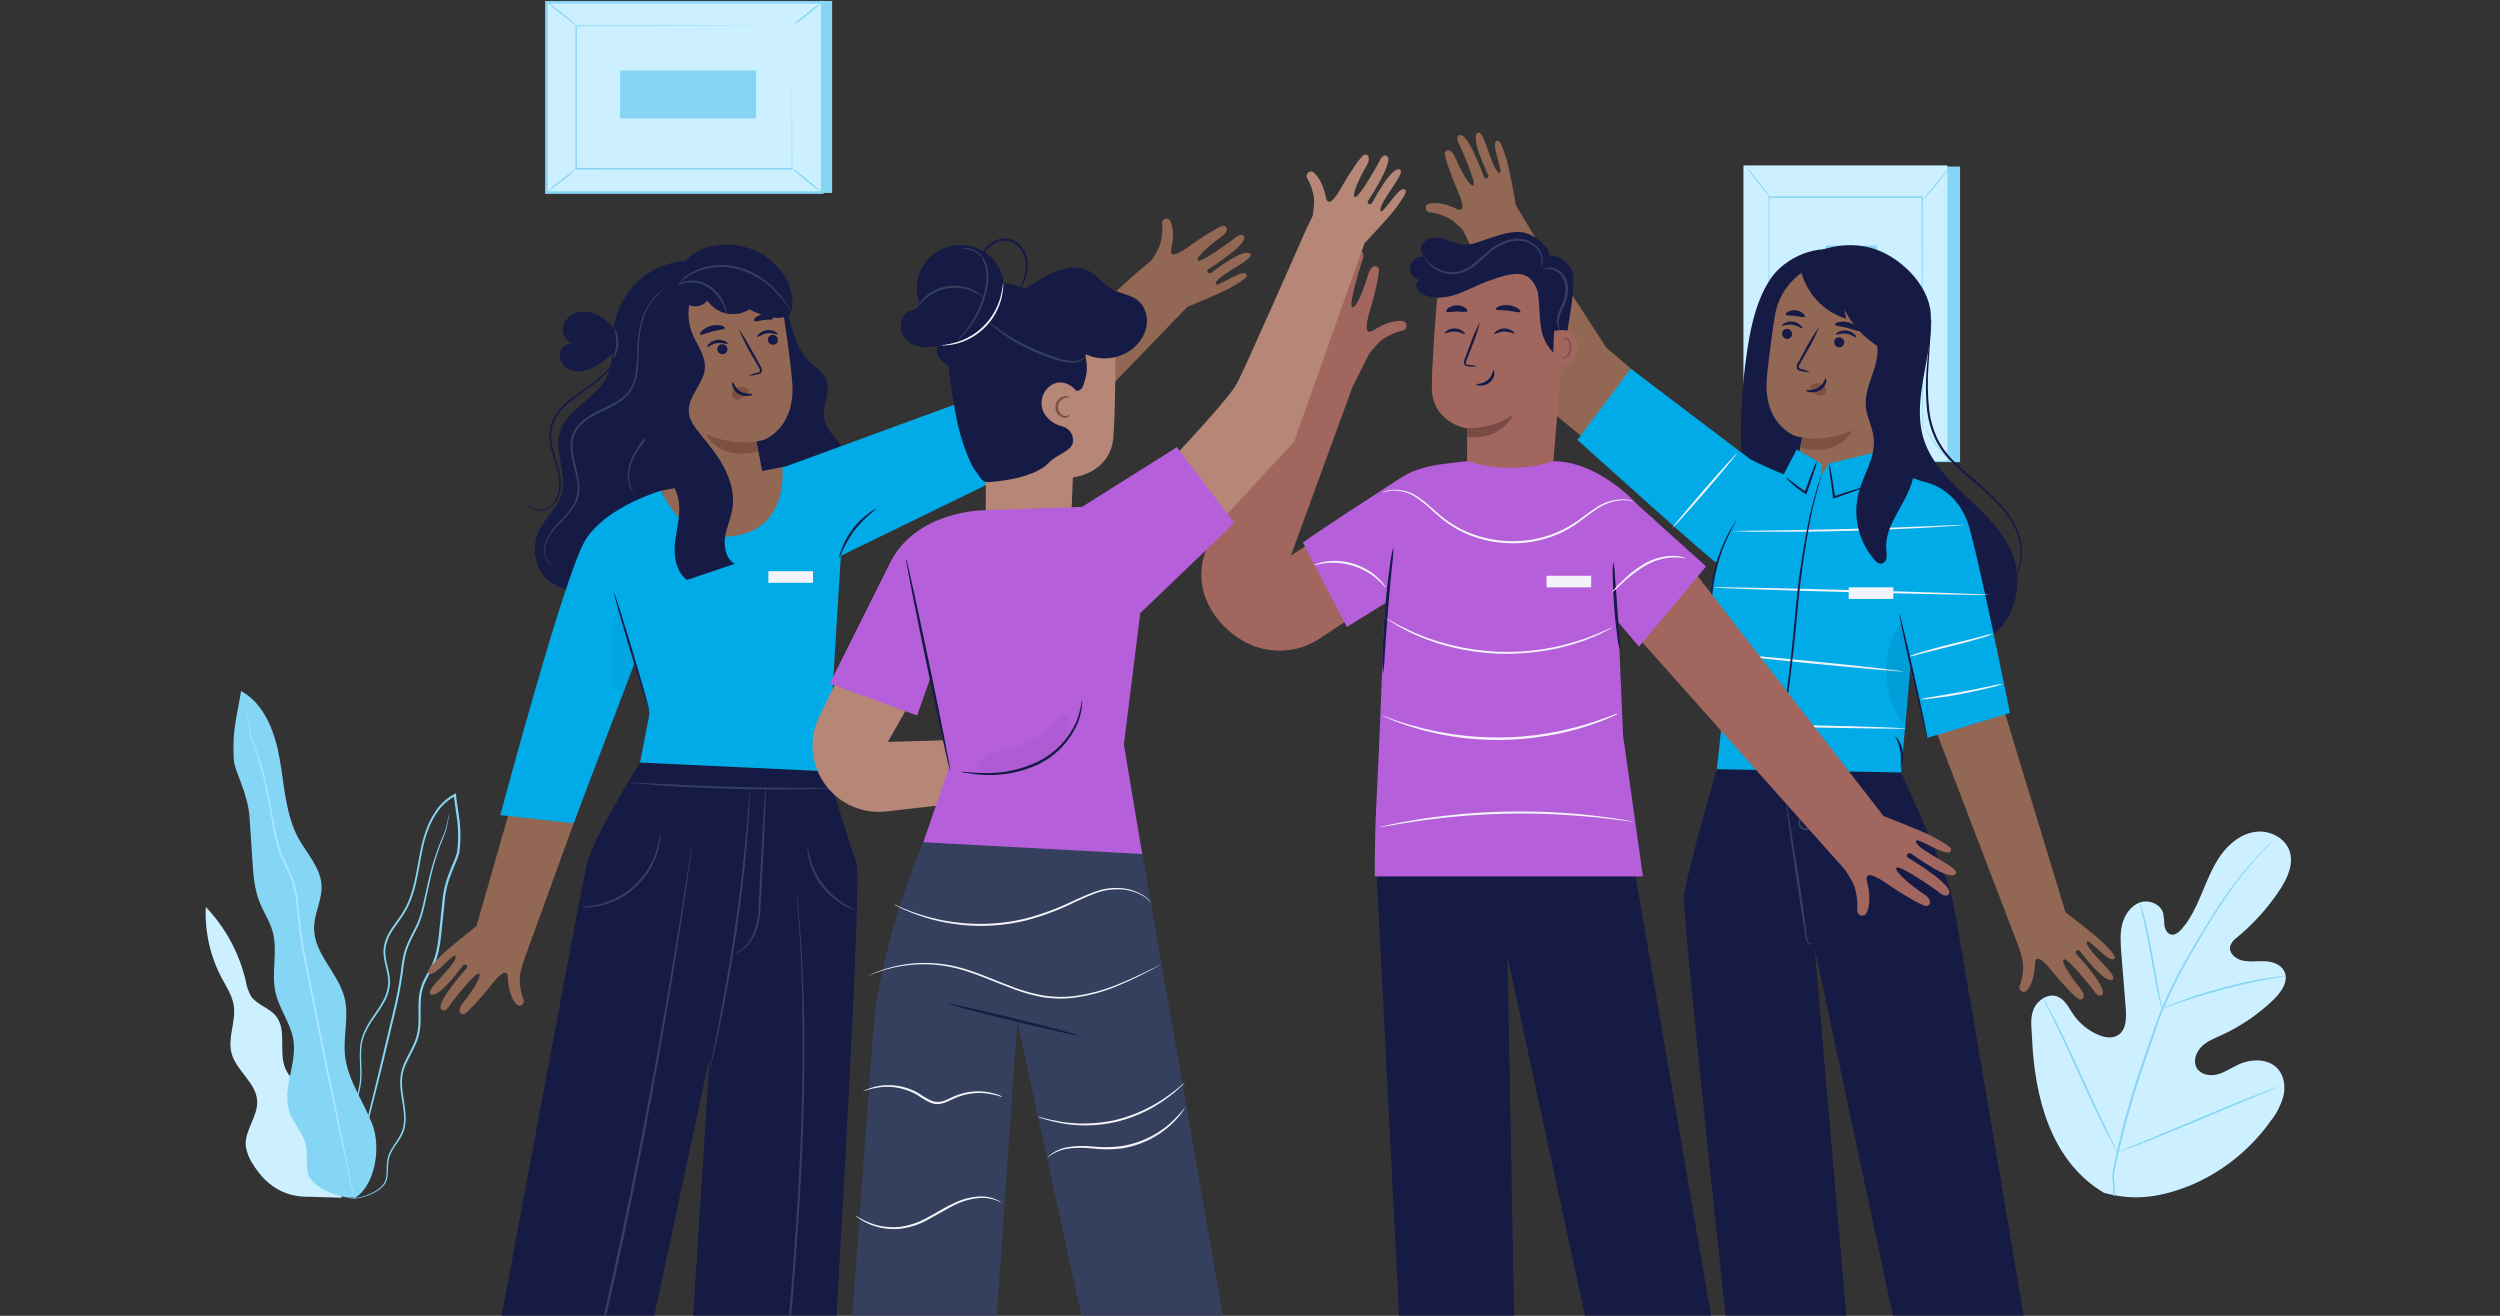 <svg xmlns="http://www.w3.org/2000/svg" width="3078" height="1620" viewBox="0 0 3078 1620" fill="none"><rect x="0" y="0" width="3078" height="1620" fill="#333333" stroke="none"/><mask id="mask0_1162_3332" style="mask-type:luminance" maskUnits="userSpaceOnUse" x="0" y="0" width="3078" height="1620"><path d="M2916 0H162.003C72.531 0 0 72.531 0 162.003V1457.97C0 1547.44 72.531 1619.97 162.003 1619.97H2916C3005.47 1619.97 3078 1547.44 3078 1457.97V162.003C3078 72.531 3005.47 0 2916 0Z" fill="white"></path></mask><g mask="url(#mask0_1162_3332)"><path d="M2413.24 205.035H2162.18V568.917H2413.24V205.035Z" fill="#85D6F4"></path><path d="M2397.62 203.641H2146.56V567.523H2397.62V203.641Z" fill="#CCF0FF"></path><path d="M2366.4 242.99H2177.71V528.109H2366.4V242.99Z" fill="#CCF0FF"></path><path d="M2366.4 528.112V507.07C2366.4 493.41 2366.4 473.53 2366.22 448.303C2366.22 398.08 2366.22 326.873 2365.87 242.994L2366.51 243.633H2177.71L2178.41 242.936V527.996L2177.89 527.473L2315.24 527.764H2366.69H2315.65L2178 528.054H2177.42V241.773H2367.38V242.355C2367.38 326.35 2367.15 397.673 2367.09 448.07C2367.09 473.065 2367.09 493.003 2366.92 506.605V526.078C2366.92 527.008 2366.4 527.996 2366.4 527.996V528.112Z" fill="#85D6F4"></path><path d="M2401.39 205.035C2400.11 207.302 2398.6 209.511 2396.92 211.545C2394.01 215.44 2389.77 220.73 2385.12 226.484C2380.47 232.239 2375.99 237.18 2372.68 240.784C2370.99 242.818 2369.19 244.679 2367.16 246.422C2368.55 244.213 2370.18 242.121 2371.92 240.144L2384.01 225.496L2396.28 210.964C2397.79 208.872 2399.48 206.895 2401.34 205.093L2401.39 205.035Z" fill="#85D6F4"></path><path d="M2370.47 528.578C2379.89 543.517 2390.93 557.293 2403.49 569.733L2370.47 528.578Z" fill="white"></path><path d="M2403.49 569.734C2401.39 568.223 2399.48 566.479 2397.79 564.503C2393.43 560.085 2389.24 555.377 2385.35 550.494C2381.46 545.611 2377.79 540.554 2374.42 535.264C2372.91 533.172 2371.63 530.905 2370.59 528.521C2372.27 530.498 2373.78 532.532 2375.18 534.741C2377.97 538.636 2381.86 543.984 2386.4 549.622C2390.93 555.319 2395.23 560.318 2398.43 563.922C2400.23 565.724 2401.92 567.642 2403.49 569.676V569.734Z" fill="#85D6F4"></path><path d="M2179.4 526.66C2174.46 533.81 2169.11 540.727 2163.47 547.354C2158.18 554.271 2152.48 560.898 2146.5 567.234C2151.44 560.026 2156.73 553.108 2162.42 546.54C2167.71 539.623 2173.35 532.996 2179.4 526.66Z" fill="#85D6F4"></path><path d="M2149.63 205.035C2155.33 211.08 2160.62 217.475 2165.61 224.101C2170.9 230.495 2175.9 237.122 2180.49 244.039C2174.86 237.994 2169.51 231.6 2164.51 224.973C2159.22 218.579 2154.22 211.952 2149.63 205.035Z" fill="#85D6F4"></path><path d="M2310.7 302.275H2247.51V481.659H2310.7V302.275Z" fill="#85D6F4"></path><path d="M1024.57 1.121V237.528H684.984L672.719 2.749L1024.57 1.121Z" fill="#85D6F4"></path><path d="M672.719 2.758V237.014H1012.3V2.758H672.719Z" fill="#CCF0FF"></path><path d="M1013.93 238.691H671.15V1.18H1013.93V238.691ZM674.347 235.436H1010.73V4.377H674.347V235.436Z" fill="#85D6F4"></path><path d="M975.496 31.867H709.502V207.937H975.496V31.867Z" fill="#CCF0FF"></path><path d="M975.497 31.871H900.976L709.502 32.278L710.258 31.465V207.535L709.386 206.721H975.38L974.741 207.36C974.741 153.824 974.973 109.821 975.09 79.304V31.29V78.839C975.09 109.531 975.322 153.592 975.438 207.36V208.697H974.741L708.747 208.872H708.572V31.174H709.328L901.325 31.523L955.966 31.755H975.438L975.497 31.871Z" fill="#85D6F4"></path><path d="M672.719 2.113C674.811 3.101 676.788 4.38 678.59 5.891C682.135 8.391 686.786 11.936 691.901 16.005C697.016 20.074 701.492 23.969 704.631 26.701C706.433 28.154 708.061 29.84 709.514 31.642C709.165 31.991 701.027 25.306 690.855 17.168C684.519 12.518 678.473 7.461 672.777 2.055L672.719 2.113Z" fill="#85D6F4"></path><path d="M1012.19 2.758C1006.61 8.222 1000.62 13.337 994.344 17.987C988.357 23.103 982.079 27.695 975.395 31.88C980.975 26.416 986.962 21.301 993.24 16.65C999.227 11.593 1005.5 6.943 1012.19 2.758Z" fill="#85D6F4"></path><path d="M974.168 206.432C980.969 210.849 987.479 215.79 993.583 221.08C1000.09 226.021 1006.25 231.369 1012.01 237.065C1005.21 232.647 998.698 227.707 992.536 222.417C986.026 217.534 979.865 212.186 974.168 206.432Z" fill="#85D6F4"></path><path d="M672.719 237.058C678.241 231.652 684.17 226.595 690.39 222.003C696.319 217.004 702.597 212.412 709.165 208.227C703.585 213.691 697.598 218.69 691.32 223.282C685.449 228.281 679.287 232.873 672.777 237L672.719 237.058Z" fill="#85D6F4"></path><path d="M763.5 86.748V145.69H930.909V86.748H763.5Z" fill="#85D6F4"></path><path d="M392.767 1381.66C396.138 1368.41 387.361 1355.22 377.596 1345.68C367.83 1336.15 356.146 1327.61 351.089 1314.99C342.777 1294.47 353.647 1267.79 339.58 1250.7C331.267 1240.65 316.561 1237.33 309.179 1226.64C305.807 1220.71 303.54 1214.2 302.494 1207.4C294.53 1173.33 277.557 1142 253.376 1116.72C251.981 1147.18 258.782 1177.46 273.081 1204.32C278.778 1215.01 285.811 1225.53 287.729 1237.57C290.868 1257.04 280.115 1277.21 284.998 1296.39C290.636 1318.31 315.34 1332.84 316.619 1355.39C317.724 1374.46 301.215 1391.31 302.552 1410.32C303.598 1418.46 306.505 1426.19 311.155 1432.93C326.036 1457.35 347.834 1474.15 380.676 1473.45L420.901 1474.61L392.767 1381.61V1381.66Z" fill="#CCF0FF"></path><path d="M428.878 1475.66C432.54 1476.18 436.318 1476.07 439.981 1475.31C444.456 1474.67 448.816 1473.51 453.001 1471.94C458.814 1469.9 464.278 1466.88 469.103 1463.05C472.009 1460.66 474.276 1457.64 475.729 1454.15C476.95 1450.26 477.531 1446.19 477.531 1442.12C477.531 1437.76 477.88 1433.4 478.403 1429.1C479.159 1424.51 480.845 1420.09 483.286 1416.14C487.936 1407.77 495.842 1399.86 498.283 1388.47C500.724 1377.13 498.922 1365.27 497.004 1353.24C495.086 1341.15 493.168 1328.01 497.702 1315.4C502.236 1302.79 510.722 1291.39 515.082 1277.15C519.384 1262.97 517.291 1247.39 518.105 1232.22C518.337 1224.49 520.081 1216.87 523.22 1209.84C526.417 1202.69 530.893 1195.95 534.381 1188.39C541.53 1173.16 542.577 1156.01 544.437 1139.16C545.367 1130.67 546.239 1122.07 547.169 1113.4C547.692 1104.69 549.145 1096.08 551.47 1087.65C554.144 1079.17 557.283 1070.8 560.945 1062.66C562.863 1058.47 564.433 1054.11 565.537 1049.64C566.177 1045.05 566.584 1040.4 566.758 1035.8C567.165 1026.5 566.758 1017.2 565.537 1007.96C564.375 998.66 562.631 989.476 561.585 980.175V978.547L561.352 976.688L559.724 977.559C551.238 981.977 543.914 988.255 538.275 995.928C532.753 1003.48 528.277 1011.74 525.08 1020.52C518.453 1037.9 516.128 1055.97 512.815 1073.3C509.502 1090.62 505.375 1107.65 496.597 1122.07C492.238 1129.22 486.89 1135.84 482.298 1142.88C477.357 1149.68 473.986 1157.58 472.474 1165.89C470.207 1182.93 479.624 1197.81 477.764 1212.86C476.892 1220.24 474.509 1227.39 470.614 1233.79C467.068 1240.24 462.767 1246.23 458.698 1252.27C454.571 1258.14 450.967 1264.36 448.002 1270.93C445.212 1277.33 443.585 1284.19 443.178 1291.16C442.248 1304.7 444.224 1317.55 443.178 1329.76C442.131 1341.33 438.818 1352.54 433.47 1362.83C428.413 1372.83 422.949 1381.84 418.589 1390.68C416.322 1395.04 414.23 1399.28 412.544 1403.52C410.916 1407.65 409.754 1411.89 408.998 1416.25C407.894 1423.87 407.894 1431.6 408.998 1439.21C410.103 1449.85 414.114 1459.96 420.682 1468.45C421.67 1469.73 422.775 1470.89 423.937 1472C424.751 1472.81 425.623 1473.57 426.611 1474.21C428.122 1475.31 428.878 1475.83 428.878 1475.83C426.03 1473.57 423.356 1471.01 421.089 1468.16C414.811 1459.67 410.975 1449.62 409.986 1439.15C409.056 1431.66 409.173 1423.98 410.393 1416.54C411.149 1412.3 412.312 1408.11 413.939 1404.1C415.741 1399.74 417.776 1395.56 420.043 1391.43C424.518 1382.77 429.982 1373.82 434.923 1363.82C440.446 1353.3 443.817 1341.79 444.863 1329.99C445.852 1317.55 443.933 1304.65 444.863 1291.45C445.27 1284.71 446.898 1278.08 449.63 1271.92C452.652 1265.53 456.198 1259.42 460.325 1253.67C464.394 1247.68 468.696 1241.69 472.416 1235.13C476.427 1228.5 479.043 1221.06 479.973 1213.33C481.833 1197.28 472.416 1182.23 474.741 1166.42C476.194 1158.45 479.391 1150.9 484.1 1144.33C488.692 1137.41 493.982 1130.9 498.399 1123.52C507.467 1108.64 511.769 1091.37 515.024 1073.94C518.279 1056.5 520.662 1038.59 527.173 1021.62C530.312 1013.08 534.613 1005 540.019 997.672C545.425 990.289 552.517 984.244 560.655 980.001L558.794 978.954V980.582C559.841 989.999 561.585 999.183 562.689 1008.37C563.91 1017.44 564.317 1026.62 563.91 1035.8C563.793 1040.28 563.387 1044.76 562.747 1049.23C561.585 1053.53 560.131 1057.72 558.271 1061.79C554.609 1069.98 551.412 1078.47 548.738 1087.01C546.355 1095.56 544.902 1104.34 544.32 1113.17C543.449 1121.83 542.519 1130.44 541.589 1138.98C539.787 1155.9 538.566 1172.81 531.823 1187.46C528.452 1194.78 524.034 1201.53 520.662 1208.91C517.465 1216.23 515.663 1224.14 515.431 1232.1C514.675 1247.62 516.768 1262.79 512.641 1276.57C508.514 1290.35 499.853 1301.74 495.435 1314.76C491.075 1327.78 492.819 1341.44 494.853 1353.47C496.83 1365.51 498.864 1377.36 496.307 1388.06C493.749 1398.76 486.483 1406.72 481.658 1415.32C479.159 1419.45 477.473 1424.04 476.718 1428.81C476.194 1433.17 475.962 1437.59 475.962 1442C475.962 1445.96 475.381 1449.91 474.276 1453.69C472.939 1457 470.847 1459.91 468.115 1462.23C463.406 1466.07 458.117 1469.09 452.42 1471.18C448.235 1472.81 443.933 1473.97 439.516 1474.73C436.783 1475.25 434.051 1475.54 431.319 1475.6C429.75 1475.54 428.762 1475.6 428.762 1475.6L428.878 1475.66Z" fill="#85D6F4"></path><path d="M553.386 1000.87C553.212 1001.28 553.096 1001.68 552.979 1002.09C552.747 1003.02 552.456 1004.24 552.108 1005.64C551.294 1008.83 550.422 1013.6 548.91 1019.59C547.399 1025.57 543.795 1032.32 540.656 1040.63C537.575 1049 534.204 1058.47 531.298 1069.17C528.333 1079.87 525.659 1091.9 522.869 1104.69C520.079 1117.47 517.173 1131.13 510.197 1143.98C506.942 1150.55 503.28 1157.18 500.374 1164.44C497.525 1171.88 495.607 1179.67 494.677 1187.58C492.759 1203.97 489.91 1220.19 486.307 1236.29C478.401 1269.3 470.903 1300.75 464.043 1329.41L445.384 1405.38C440.269 1426.83 436.026 1444.33 433.061 1456.65C431.666 1462.58 430.62 1467.35 429.806 1470.6L428.992 1474.15C428.992 1474.56 428.992 1474.96 428.992 1475.37C428.992 1475.37 429.225 1474.96 429.457 1474.15C429.69 1473.33 430.038 1472.06 430.445 1470.6C431.375 1467.23 432.596 1462.58 433.991 1456.77C437.13 1444.5 441.664 1427.12 447.128 1405.73C452.65 1384.28 459.103 1358.42 466.31 1329.93C473.518 1301.45 480.784 1269.83 488.748 1236.81C492.41 1220.65 495.2 1204.32 497.118 1187.87C497.99 1180.14 499.85 1172.58 502.582 1165.31C505.373 1158.16 509.035 1151.65 512.29 1145.03C519.44 1131.83 522.172 1117.76 524.904 1105.03C527.636 1092.3 530.135 1080.33 532.983 1069.63C535.832 1058.94 538.971 1049.29 541.993 1041.09C545.016 1032.84 548.445 1025.92 549.841 1019.64C551.294 1013.37 551.933 1008.77 552.573 1005.52C552.805 1004.01 553.038 1002.79 553.154 1001.97C553.212 1001.62 553.27 1001.28 553.27 1000.93L553.386 1000.87Z" fill="#85D6F4"></path><path d="M435.959 1475.71C462.233 1459.96 469.383 1412.47 458.338 1383.99C447.236 1355.51 427.879 1329.52 424.74 1299.12C422.357 1275.75 429.855 1251.69 424.275 1228.84C416.718 1198.04 386.492 1174.26 386.666 1142.58C386.666 1124.74 396.781 1108 395.909 1090.21C394.804 1068.41 378.063 1051.2 367.368 1032.02C351.615 1002.73 350.22 967.907 344.465 935.007C338.711 902.106 326.097 866.823 296.8 850.779C292.615 878.797 285.407 898.037 287.907 935.937C288.779 949.539 304.822 975.522 307.147 1005.34C308.484 1023.19 309.472 1041.03 310.693 1058.88C311.913 1076.72 313.076 1093.93 319.354 1110.15C324.237 1122.59 331.968 1133.81 335.572 1146.65C342.373 1170.77 333.77 1197.05 339.117 1221.64C343.768 1242.39 358.242 1260.18 361.322 1281.22C365.624 1310.75 346.616 1341.61 356.614 1369.75C361.555 1383.76 373.122 1394.92 376.494 1409.33C379.11 1420.55 376.494 1432.41 378.761 1443.69C382.539 1461.82 417.3 1475.83 435.901 1474.49" fill="#85D6F4"></path><path d="M304.243 878.564C304.243 879.087 304.243 879.61 304.243 880.133C304.243 881.296 304.592 882.865 304.825 884.725C305.406 888.736 306.161 894.723 307.557 902.338C309.01 910.011 313.079 918.73 316.334 929.193C319.589 939.656 323.135 951.631 326.158 965.116C329.18 978.544 331.854 993.483 334.528 1009.58C337.26 1025.63 340.225 1043.12 348.304 1059.81C351.85 1068.18 356.21 1076.61 359.349 1085.5C362.429 1094.68 364.348 1104.22 365.045 1113.87C366.615 1134.39 369.289 1154.79 373.067 1175.02C381.321 1216.46 389.227 1255.93 396.434 1291.85C403.642 1327.78 410.734 1359.69 416.547 1386.95C422.36 1414.21 427.01 1435.72 430.323 1451.07C432.009 1458.51 433.288 1464.32 434.218 1468.45C434.625 1470.37 434.973 1471.82 435.264 1472.98C435.38 1473.5 435.497 1473.97 435.671 1474.49C435.729 1473.97 435.729 1473.45 435.671 1472.92C435.438 1471.76 435.206 1470.25 434.857 1468.33C434.043 1464.2 432.881 1458.28 431.311 1450.83C428.231 1435.49 423.755 1413.57 418.349 1386.55C412.943 1359.52 406.142 1327.08 398.76 1291.27C391.435 1255.47 383.821 1215.88 375.625 1174.49C371.846 1154.32 369.114 1133.98 367.487 1113.52C366.731 1103.69 364.755 1093.93 361.616 1084.63C358.36 1075.5 354.117 1067.07 350.397 1058.76C342.375 1042.31 339.469 1025.1 336.562 1009.12C333.656 993.134 331.04 978.195 327.843 964.651C325.053 952.503 321.624 940.47 317.613 928.67C314.067 918.149 310.056 909.604 308.428 902.047C306.801 894.491 305.987 888.562 305.231 884.551L304.534 879.959C304.418 879.436 304.301 878.97 304.127 878.447L304.243 878.564Z" fill="#AAE7FF"></path><path d="M2590.02 1468.34C2524.74 1429.51 2504.75 1350.11 2501.84 1277.56C2501.32 1265.47 2499.11 1252.8 2504.05 1241.87C2508.99 1230.95 2521.89 1222.63 2533.05 1226.93C2542.35 1230.48 2547 1240.65 2552.64 1248.91C2560.2 1259.95 2570.72 1268.61 2582.99 1273.9C2591.01 1277.45 2600.66 1279.08 2607.98 1274.31C2617.98 1267.8 2618.15 1253.32 2617.22 1241.29C2615.42 1218.97 2613.62 1196.59 2611.82 1174.15C2610.89 1162.18 2609.9 1149.86 2612.81 1138.17C2615.71 1126.49 2623.21 1115.33 2634.25 1111.26C2645.3 1107.19 2660.06 1112.77 2663.38 1124.34C2664.19 1129.28 2664.66 1134.28 2664.83 1139.28C2665.53 1144.22 2668.38 1149.57 2673.08 1150.61C2677.79 1151.66 2682.56 1147.88 2685.87 1144.1C2697.38 1131.08 2704.59 1114.81 2711.39 1098.7C2718.13 1082.54 2724.53 1066.15 2734.82 1052.08C2745.11 1038.02 2759.81 1026.39 2777.02 1024.13C2794.22 1021.86 2813.29 1031.28 2818.87 1047.73C2824.51 1064.18 2815.85 1082.25 2806.14 1096.73C2791.72 1118.23 2774.29 1137.59 2754.35 1154.1C2750.45 1156.66 2747.43 1160.44 2745.8 1164.8C2743.77 1172.99 2751.96 1180.37 2760.1 1182.41C2769.29 1184.73 2778.94 1183.11 2788.35 1183.45C2797.83 1183.86 2808.23 1187.23 2812.42 1195.84C2818.29 1207.75 2808.87 1221.35 2799.45 1230.54C2780.45 1248.91 2758.42 1263.9 2734.35 1274.83C2725.81 1278.73 2716.51 1282.21 2710 1289.13C2703.49 1295.99 2699.82 1306.98 2704.76 1315.11C2709.71 1323.25 2720.98 1325.17 2730.11 1322.79C2739.23 1320.4 2747.2 1314.77 2755.74 1310.75C2771.79 1303.31 2793.18 1302.91 2804.8 1316.34C2812.42 1325.23 2814.05 1338.25 2811.31 1349.64C2808.12 1360.98 2802.65 1371.56 2795.27 1380.68C2771.44 1414.05 2739.18 1440.5 2701.8 1457.3C2664.48 1473.4 2629.26 1479.62 2590.19 1468.51" fill="#CCF0FF"></path><path d="M2601.76 1471.88C2602.28 1443.05 2597.28 1459.03 2605.3 1421.89C2614.43 1381.6 2625.82 1341.84 2639.48 1302.84C2643.03 1292.44 2646.63 1282.21 2650.18 1272.09C2653.72 1261.98 2657.09 1251.98 2661.1 1242.45C2668.78 1224.13 2677.5 1206.23 2687.15 1188.91C2696.27 1172.23 2705.51 1156.76 2714.29 1142.47C2723.01 1128.17 2731.56 1114.8 2739.81 1103C2752.66 1084.34 2767.01 1066.78 2782.65 1050.39C2788.17 1044.64 2792.59 1040.28 2795.61 1037.31L2799.16 1034.06C2799.57 1033.65 2799.97 1033.3 2800.38 1033.01C2800.03 1033.47 2799.68 1033.88 2799.27 1034.29L2795.96 1037.83C2793.05 1040.86 2788.81 1045.27 2783.23 1051.2C2767.83 1067.77 2753.76 1085.44 2741.03 1104.1C2732.89 1115.9 2724.52 1129.1 2715.8 1143.57C2707.08 1158.04 2697.96 1173.51 2688.89 1190.19C2679.3 1207.57 2670.7 1225.41 2663.02 1243.72C2659.07 1253.26 2655.64 1263.14 2652.33 1273.25C2648.96 1283.37 2645.18 1293.66 2641.81 1304C2628.2 1342.95 2616.75 1382.59 2607.51 1422.76C2599.37 1459.9 2604.25 1443.74 2603.56 1472.52" fill="#85D6F4"></path><path d="M2661.56 1242.04C2660.87 1240.41 2660.34 1238.72 2660.05 1236.98C2659.18 1233.72 2658.08 1228.96 2656.8 1223.03C2654.24 1211.23 2651.22 1194.78 2647.96 1176.58C2644.71 1158.45 2641.45 1142.06 2638.72 1130.2C2637.38 1124.33 2636.22 1119.5 2635.41 1116.25C2634.88 1114.56 2634.53 1112.82 2634.36 1111.07C2635.17 1112.64 2635.81 1114.27 2636.28 1116.01C2637.32 1119.21 2638.72 1123.92 2640.29 1129.79C2643.43 1141.53 2646.92 1157.87 2650.17 1176.24C2653.43 1194.55 2656.16 1210.36 2658.37 1222.62C2659.41 1228.2 2660.23 1232.91 2660.98 1236.75C2661.39 1238.49 2661.62 1240.23 2661.68 1242.04H2661.56Z" fill="#85D6F4"></path><path d="M2813.92 1201.82C2811.94 1202.4 2809.91 1202.81 2807.81 1202.98C2803.86 1203.62 2798.16 1204.55 2791.19 1205.89C2777.18 1208.44 2757.88 1212.69 2736.84 1218.27C2715.8 1223.85 2696.96 1229.84 2683.48 1234.49C2676.68 1236.75 2671.27 1238.79 2667.49 1240.12C2665.57 1240.94 2663.6 1241.58 2661.56 1242.04C2663.36 1241 2665.22 1240.07 2667.2 1239.31C2670.75 1237.68 2676.21 1235.47 2682.95 1232.97C2696.32 1227.92 2715.1 1221.7 2736.26 1216.06C2754.28 1211.18 2772.53 1207.22 2790.96 1204.26C2798.11 1203.1 2803.8 1202.46 2807.75 1202.11C2809.79 1201.76 2811.88 1201.7 2813.97 1201.76L2813.92 1201.82Z" fill="#85D6F4"></path><path d="M2606.98 1418.69C2606.52 1418.17 2606.11 1417.53 2605.82 1416.89C2604.95 1415.44 2603.96 1413.64 2602.74 1411.49C2600.12 1406.78 2596.52 1399.86 2592.04 1391.32C2583.32 1374.17 2571.93 1350.1 2559.9 1323.48C2547.86 1296.86 2536.65 1272.62 2528.22 1255.3C2524.09 1246.87 2520.78 1239.95 2518.22 1234.83L2515.6 1229.08C2515.25 1228.44 2514.96 1227.8 2514.79 1227.1C2515.25 1227.63 2515.66 1228.27 2515.95 1228.91C2516.77 1230.36 2517.75 1232.16 2519.03 1234.31C2521.65 1239.02 2525.25 1245.94 2529.73 1254.48C2538.51 1271.63 2549.84 1295.69 2561.87 1322.32C2573.85 1348.94 2585.18 1373.18 2593.55 1390.5C2597.68 1398.93 2601.05 1405.85 2603.55 1410.96C2604.66 1413.23 2605.53 1415.03 2606.28 1416.54C2606.63 1417.24 2606.86 1418 2606.98 1418.75V1418.69Z" fill="#85D6F4"></path><path d="M2807.35 1337.37C2806.77 1337.77 2806.07 1338.12 2805.37 1338.35L2799.56 1340.79C2794.21 1343 2786.95 1345.97 2778.11 1349.51C2760.03 1356.9 2735.27 1367.36 2707.6 1379.04C2679.99 1390.73 2655.11 1400.96 2636.8 1407.93C2627.67 1411.48 2620.23 1414.15 2615.12 1416.01L2609.13 1418.05C2608.43 1418.34 2607.74 1418.57 2606.98 1418.63C2607.62 1418.22 2608.26 1417.87 2608.96 1417.64L2614.77 1415.2L2636.22 1406.48C2654.3 1399.1 2679.06 1388.63 2706.73 1377.01C2734.4 1365.38 2759.28 1355.09 2777.53 1348.12C2786.65 1344.57 2794.09 1341.84 2799.27 1340.04L2805.26 1337.95C2805.95 1337.66 2806.65 1337.48 2807.35 1337.37Z" fill="#85D6F4"></path><path d="M2274.37 312.048C2238.16 296.47 2196.02 318.733 2179.8 343.379C2163.52 368.026 2156.49 397.496 2151.9 426.793C2142.37 486.956 2140.85 548.106 2147.48 608.618C2149.4 626.463 2152.89 645.82 2166.49 657.503C2180.15 669.187 2198.28 669.536 2215.08 666.571C2230.26 663.956 2245.66 658.201 2255.48 646.401C2270.65 628.265 2268.68 601.875 2267.05 578.333C2261.47 497.012 2270.01 415.284 2292.28 336.869" fill="#161B46"></path><path d="M2195.43 344.955C2212.05 311.938 2262.56 294.092 2303.37 305.137C2337.84 314.437 2374.63 349.779 2377.13 385.935C2380.74 438.657 2352.26 492.484 2369.11 542.532C2388.76 600.834 2461.07 629.027 2479.56 687.678C2483.33 699.827 2484.61 712.615 2483.28 725.229C2481.88 737.843 2477.93 750.107 2471.65 761.094C2465.14 772.371 2455.2 782.776 2442.3 784.868C2426.31 787.426 2411.49 776.672 2398.87 766.5C2364.69 739.005 2329.93 710.929 2306.1 674.076C2278.08 630.654 2267.27 578.106 2266.81 526.256C2266.34 474.464 2275.58 423.369 2284.77 372.565" fill="#161B46"></path><path d="M2339.53 408.949C2340.81 398.602 2340.06 388.081 2337.21 378.083C2334.36 368.027 2329.53 358.668 2323.02 350.53C2316.51 342.392 2308.38 335.649 2299.19 330.708C2290.01 325.767 2279.95 322.687 2269.55 321.757C2228.1 317.804 2191.13 348.728 2184.97 389.941C2179.51 426.038 2174.86 462.543 2174.86 475.796C2175.38 515.73 2198.75 531.367 2208.16 535.959C2211.59 537.179 2215.08 538.051 2218.68 538.574V538.691C2218.68 538.749 2218.68 538.807 2218.68 538.865L2209.79 584.728C2205.72 614.78 2222.58 641.578 2252.51 645.937C2282.45 650.355 2306.17 627.22 2310.76 597.168L2339.53 408.949Z" fill="#926754"></path><path d="M2194.21 409.825C2193.98 411.452 2194.33 413.08 2195.26 414.475C2196.19 415.812 2197.64 416.742 2199.21 417.091C2200.03 417.265 2200.84 417.265 2201.6 417.091C2202.41 416.917 2203.17 416.626 2203.8 416.219C2204.5 415.754 2205.08 415.231 2205.55 414.533C2206.01 413.894 2206.36 413.138 2206.48 412.324C2206.71 410.697 2206.3 409.069 2205.37 407.732C2204.44 406.395 2202.99 405.465 2201.42 405.117C2200.61 404.942 2199.79 404.884 2198.98 405.058C2198.17 405.175 2197.41 405.523 2196.71 405.93C2196.02 406.395 2195.43 406.977 2194.97 407.616C2194.5 408.314 2194.21 409.069 2194.04 409.825H2194.21Z" fill="#161B46"></path><path d="M2194.23 400.806C2194.87 401.736 2200.16 398.888 2206.9 399.876C2213.64 400.864 2218.12 404.933 2218.99 404.293C2219.86 403.654 2218.99 402.375 2216.9 400.515C2214.28 398.016 2210.91 396.446 2207.36 395.981C2203.88 395.516 2200.39 396.097 2197.25 397.725C2194.81 399.062 2193.88 400.399 2194.23 400.864V400.806Z" fill="#161B46"></path><path d="M2258.21 420.167C2257.98 421.795 2258.33 423.422 2259.26 424.817C2260.19 426.154 2261.64 427.084 2263.21 427.433C2264.03 427.608 2264.84 427.666 2265.6 427.491C2266.41 427.375 2267.17 427.084 2267.86 426.619C2268.56 426.154 2269.14 425.631 2269.61 424.934C2270.07 424.236 2270.36 423.539 2270.54 422.725C2270.83 421.097 2270.42 419.411 2269.49 418.075C2268.56 416.738 2267.11 415.808 2265.48 415.517C2264.67 415.343 2263.85 415.284 2263.1 415.459C2262.34 415.633 2261.53 415.866 2260.83 416.331C2260.13 416.796 2259.55 417.319 2259.09 418.016C2258.62 418.714 2258.33 419.47 2258.16 420.225L2258.21 420.167Z" fill="#161B46"></path><path d="M2260.49 411.738C2261.13 412.726 2266.47 409.878 2273.16 410.866C2279.9 411.854 2284.44 415.923 2285.25 415.284C2286.12 414.644 2285.25 413.366 2283.16 411.447C2280.54 409.006 2277.23 407.437 2273.68 406.972C2270.19 406.448 2266.71 407.088 2263.57 408.715C2261.07 410.052 2260.2 411.389 2260.49 411.796V411.738Z" fill="#161B46"></path><path d="M2228.64 458.126C2225.21 456.498 2221.66 455.278 2218 454.522C2216.25 454.115 2214.74 453.534 2214.57 452.313C2214.68 450.453 2215.38 448.709 2216.49 447.256C2218.7 443.303 2221.02 439.176 2223.52 434.875C2229.86 424.411 2235.38 413.483 2239.97 402.148C2232.82 412.088 2226.43 422.551 2220.9 433.479C2218.46 437.839 2216.2 442.024 2214.1 445.977C2212.59 448.011 2211.84 450.511 2212.07 453.069C2212.24 453.708 2212.53 454.289 2213 454.812C2213.41 455.336 2213.99 455.743 2214.57 455.975C2215.5 456.382 2216.43 456.673 2217.42 456.847C2221.08 457.777 2224.86 458.184 2228.64 458.126Z" fill="#161B46"></path><path d="M2219.14 538.926C2219.14 538.926 2244.95 544.855 2280.47 529.975C2280.47 529.975 2265.3 562.991 2216.7 551.25L2219.14 538.926Z" fill="#7C5142"></path><path d="M2229.09 474.976C2230.6 473.581 2232.46 472.535 2234.49 472.012C2236.53 471.488 2238.62 471.488 2240.66 472.012C2243.62 472.709 2246.18 474.511 2247.75 477.069C2248.5 478.347 2248.79 479.801 2248.68 481.254C2248.56 482.707 2247.98 484.102 2247.05 485.207C2245.77 486.253 2244.26 486.892 2242.63 487.067C2241 487.241 2239.32 486.892 2237.87 486.137C2234.84 484.509 2232.17 482.358 2229.96 479.742C2229.26 479.103 2228.74 478.347 2228.27 477.475C2228.1 477.069 2228.04 476.604 2228.1 476.139C2228.16 475.674 2228.39 475.267 2228.68 474.918" fill="#7C5142"></path><path d="M2247.87 465.865C2246.77 465.865 2245.72 472.956 2238.63 477.258C2231.54 481.559 2223.92 479.641 2223.75 480.629C2223.58 481.618 2225.26 482.315 2228.58 482.896C2232.88 483.536 2237.29 482.722 2241.01 480.455C2244.62 478.304 2247.18 474.875 2248.28 470.806C2248.98 467.783 2248.46 465.865 2247.93 465.807L2247.87 465.865Z" fill="#161B46"></path><path d="M2259.14 399.468C2259.55 401.386 2266.41 401.56 2274.31 403.653C2282.22 405.746 2288.26 408.71 2289.48 407.315C2290.06 406.618 2289.25 404.699 2286.93 402.549C2283.79 399.817 2280.07 397.898 2276.06 396.91C2272.05 395.806 2267.86 395.689 2263.85 396.561C2260.71 397.491 2259.02 398.538 2259.2 399.468H2259.14Z" fill="#161B46"></path><path d="M2198.7 387.381C2199.69 389.125 2204.57 388.195 2210.15 388.951C2215.73 389.706 2220.27 391.45 2221.66 389.997C2223.06 388.544 2221.66 387.672 2219.86 385.928C2217.36 383.719 2214.22 382.382 2210.91 382.033C2207.65 381.568 2204.28 382.208 2201.38 383.777C2199.17 384.998 2198.3 386.509 2198.7 387.381Z" fill="#161B46"></path><path d="M2216.02 326.762C2218.46 341.934 2225.09 356.117 2235.15 367.743C2245.2 379.368 2258.34 387.913 2273.05 392.447L2270.78 381.112C2284.03 407.037 2306.53 427.034 2333.79 437.148C2343.21 421.163 2346.75 402.445 2343.85 384.135C2340.94 365.825 2331.76 349.084 2317.92 336.819C2304.03 324.554 2286.3 317.462 2267.82 316.764C2249.27 316.125 2231.08 321.938 2216.37 333.157" fill="#161B46"></path><path d="M2474.68 718.655C2477.7 714.877 2480.32 710.808 2482.47 706.506C2487.82 694.474 2489.21 680.988 2486.48 668.142C2484.68 659.248 2481.42 650.703 2476.72 642.914C2471.31 634.021 2464.92 625.766 2457.59 618.384C2442.42 602.341 2422.25 588.099 2404.23 570.022C2395.1 561.36 2387.66 551.072 2382.2 539.737C2377.37 529.041 2374.18 517.706 2372.72 506.023C2370.75 486.433 2370.75 466.67 2372.72 447.023C2374 430.282 2375.28 416.738 2376.15 407.495C2376.62 403.02 2376.91 399.474 2377.14 396.742C2377.2 395.463 2377.43 394.242 2377.72 393.021C2377.84 394.3 2377.84 395.579 2377.72 396.8C2377.72 399.532 2377.43 403.136 2377.14 407.554C2376.56 417.203 2375.63 430.688 2374.53 447.139C2372.96 466.67 2373.19 486.259 2375.34 505.732C2376.79 517.125 2379.99 528.227 2384.7 538.691C2390.05 549.793 2397.37 559.849 2406.26 568.394C2424.23 586.297 2444.22 600.539 2459.57 616.873C2466.95 624.488 2473.4 632.974 2478.75 642.1C2483.46 650.122 2486.77 658.841 2488.52 667.967C2491.13 681.221 2489.33 694.939 2483.46 707.088C2481.83 710.343 2479.8 713.366 2477.47 716.156C2476.6 717.086 2475.67 717.958 2474.68 718.771V718.655Z" fill="#161B46"></path><path d="M2340.52 950.987C2340.52 950.987 2394.99 1069.22 2403.18 1103.75C2411.44 1138.22 2563.44 2049.72 2563.44 2049.72L2423.76 2058.21L2234.03 1166.58L2310.35 2051.76L2172.94 2063.21C2172.94 2063.21 2069.06 1127.81 2073.42 1101.48C2080.11 1061.61 2113.82 946.977 2113.82 946.977L2340.52 951.046V950.987Z" fill="#161B46"></path><path d="M2232.93 1160.77C2232.93 1160.77 2232.93 1161.53 2231.76 1162.28C2230.89 1162.69 2229.96 1162.86 2229.03 1162.81C2228.1 1162.69 2227.17 1162.34 2226.42 1161.76C2224.38 1159.61 2223.22 1156.82 2223.16 1153.85L2221.36 1142.98C2218.69 1126.88 2215.2 1104.56 2211.54 1079.97C2207.87 1055.39 2204.62 1033.01 2202.47 1016.85C2201.54 1009.12 2200.72 1002.66 2200.03 997.664C2199.62 995.339 2199.45 992.956 2199.45 990.572C2200.2 992.839 2200.72 995.164 2201.01 997.49C2201.89 1002.55 2202.93 1008.82 2204.27 1016.5C2206.94 1032.6 2210.43 1054.86 2214.38 1079.51C2218.34 1104.15 2221.24 1126.48 2223.39 1142.64C2223.92 1146.65 2224.38 1150.25 2224.79 1153.56C2224.79 1156.24 2225.66 1158.79 2227.35 1160.89C2227.93 1161.47 2228.68 1161.82 2229.44 1161.99C2230.25 1162.17 2231.07 1162.05 2231.82 1161.76C2232.58 1161.24 2232.75 1160.6 2232.93 1160.71V1160.77Z" fill="#34405E"></path><path d="M2218.68 1008.6C2218.68 1008.6 2218.68 1007.78 2220.01 1007.03C2221.7 1006.04 2223.67 1005.75 2225.53 1006.21C2226.99 1006.5 2228.32 1007.2 2229.43 1008.3C2230.48 1009.35 2231.17 1010.75 2231.41 1012.2C2231.75 1014.06 2231.46 1015.92 2230.65 1017.55C2229.84 1019.23 2228.56 1020.57 2226.87 1021.44C2225.19 1022.2 2223.38 1022.43 2221.58 1022.14C2219.78 1021.85 2218.09 1020.98 2216.82 1019.76C2215.77 1018.71 2214.96 1017.43 2214.55 1016.04C2214.14 1014.64 2214.08 1013.13 2214.43 1011.68C2215.65 1006.62 2219.08 1005.75 2219.02 1006.04C2217.63 1007.78 2216.7 1009.82 2216.23 1011.97C2216.06 1013.07 2216.18 1014.18 2216.58 1015.22C2216.93 1016.27 2217.57 1017.2 2218.44 1017.95C2219.43 1018.83 2220.65 1019.41 2221.99 1019.58C2223.27 1019.76 2224.6 1019.58 2225.83 1019.12C2226.99 1018.48 2227.86 1017.49 2228.44 1016.33C2229.02 1015.16 2229.25 1013.83 2229.08 1012.55C2228.96 1011.5 2228.5 1010.46 2227.8 1009.64C2227.1 1008.83 2226.17 1008.19 2225.13 1007.9C2222.98 1007.37 2220.71 1007.55 2218.73 1008.48L2218.68 1008.6Z" fill="#34405E"></path><path d="M1978.16 428.764L1892.54 296.464L1866.49 252.926C1866.49 252.926 1858.76 209.272 1855.1 197.007C1847.43 171.779 1844.99 172.419 1842.37 173.814C1834.87 177.534 1854.11 218.747 1844.87 212.295C1835.57 205.843 1827.2 159.166 1819.64 163.351C1809.53 168.931 1830.63 211.655 1832.14 215.434C1833.65 219.212 1828.25 221.421 1827.08 217.991C1825.4 212.934 1806.33 161.2 1796.45 166.548C1790.99 169.454 1797.21 178.813 1797.21 178.813C1797.21 178.813 1818.6 225.955 1813.89 228.338C1809.12 230.721 1795.58 203.459 1791.68 193.926C1787.79 184.451 1781.57 182.533 1779.07 187.707C1777.21 191.252 1788.49 220.665 1792.56 229.966C1796.62 239.324 1808.25 264.61 1792.56 256.763C1776.86 248.915 1761.52 248.916 1757.21 251.706C1756.34 252.461 1755.76 253.45 1755.47 254.612C1755.18 255.717 1755.3 256.937 1755.7 257.984C1756.11 259.03 1756.87 259.96 1757.85 260.599C1758.84 261.239 1759.95 261.529 1761.11 261.471C1767.04 262.227 1772.85 263.796 1778.31 266.18C1782.79 267.865 1786.98 270.365 1790.64 273.504C1794.94 277.166 1798.37 280.421 1801.22 283.269L1822.49 327.447L1916.37 511.771L2113.02 674.588L2162.6 585.187L1978.33 428.648L1978.16 428.764Z" fill="#926754"></path><path d="M2486.01 1167.06C2487.23 1170.96 2488.51 1175.49 2489.78 1180.95C2490.89 1185.66 2491.18 1190.49 2490.66 1195.31C2490.25 1201.3 2488.97 1207.17 2486.94 1212.81C2484.5 1217.87 2489.44 1222.92 2493.8 1220.71C2498.21 1218.51 2505.13 1204.85 2505.48 1187.12C2505.77 1169.39 2523.03 1191.36 2529.43 1199.32C2535.82 1207.23 2556.86 1230.65 2560.82 1230.65C2566.69 1230.65 2567.62 1224.32 2561.05 1216.59C2554.48 1208.86 2536.35 1184.27 2540.88 1181.25C2545.36 1178.22 2577.21 1218.74 2577.21 1218.74C2577.21 1218.74 2582.67 1228.56 2587.79 1225.07C2597.03 1218.68 2559.77 1178.05 2556.05 1174.27C2553.49 1171.65 2558.14 1167.99 2560.7 1171.01C2563.26 1173.98 2591.74 1212.29 2601.1 1205.89C2608.37 1200.83 2570.82 1172.18 2569.25 1160.96C2567.68 1149.74 2595.58 1185.78 2602.32 1180.84C2604.82 1178.98 2606.45 1177.23 2587.44 1158.92C2578.26 1149.97 2543.03 1123.12 2543.03 1123.12L2468.34 877.584L2375.62 879.095L2486.01 1167.35V1167.06Z" fill="#926754"></path><path d="M2199.1 585.137C2183.98 579.324 2169.22 572.755 2154.86 565.373L2007.8 453.941L1942.11 541.599C1942.11 541.599 2109.93 693.139 2112.72 692.325C2115.51 691.511 2199.1 585.078 2199.1 585.078V585.137Z" fill="#00ABE8"></path><path d="M2210.21 584.79L2199.11 585.139C2183.41 585.662 2168.24 591.01 2155.68 600.368C2143.07 609.785 2133.71 622.806 2128.77 637.687C2117.55 671.401 2118.19 682.445 2110.46 707.615C2091.86 767.836 2125.28 840.903 2125.28 840.903L2113.77 946.986L2340.59 951.055L2351.98 823.348L2394.36 632.164C2394.36 632.164 2384.94 591.184 2348.9 587.813C2330.24 586.011 2210.27 584.674 2210.27 584.674L2210.21 584.79Z" fill="#00ABE8"></path><path d="M2355.52 591.123C2355.52 591.123 2409.29 590.891 2425.62 652.855C2441.96 714.82 2474.68 877.811 2474.68 877.811L2372.84 908.444L2318.09 684.768C2314.31 672.096 2312.8 658.842 2313.67 645.647C2315.36 623.268 2323.73 594.204 2355.46 591.181L2355.52 591.123Z" fill="#00ABE8"></path><path d="M2194.11 587.817L2212.01 553.521L2242.3 570.669V585.55L2251.89 570.669L2323.39 553.521V595.897L2239.97 604.965L2194.11 587.817Z" fill="#00ABE8"></path><path d="M2138.18 639.953C2137.13 642.453 2135.86 644.894 2134.4 647.219C2133.07 649.486 2131.55 652.276 2129.98 655.648C2128.42 659.019 2126.32 662.739 2124.64 667.099C2122.95 671.517 2120.8 676.109 2119.11 681.398C2117.43 686.63 2115.69 692.268 2114.06 698.139C2107.31 724.181 2105.63 751.268 2109 778.007C2109.93 784.111 2110.63 789.982 2111.91 795.33C2112.89 800.329 2114.06 805.269 2115.57 810.21C2116.67 814.802 2118.24 818.755 2119.41 822.301C2120.34 825.324 2121.44 828.346 2122.72 831.253C2123.82 833.752 2124.75 836.31 2125.51 838.984C2124.06 836.659 2122.83 834.217 2121.79 831.66C2120.34 828.811 2119.11 825.847 2118.01 822.824C2116.73 819.278 2115.05 815.326 2113.82 810.792C2112.2 805.793 2110.86 800.735 2109.81 795.62C2108.42 790.214 2107.66 784.343 2106.62 778.124C2104.93 764.754 2104.47 751.21 2105.22 737.725C2106.21 724.181 2108.42 710.753 2111.85 697.558C2113.59 691.571 2115.16 685.816 2117.25 680.643C2118.94 675.76 2120.92 670.993 2123.18 666.343C2124.87 662.449 2126.79 658.67 2128.88 654.95C2130.39 652.102 2132.08 649.312 2133.94 646.638C2135.16 644.255 2136.61 642.046 2138.3 639.953H2138.18Z" fill="#161B46"></path><path d="M2236.99 567.986C2236.53 571.532 2235.66 575.02 2234.32 578.333C2232.34 584.669 2229.26 593.505 2226.12 602.805C2225.54 604.258 2225.08 605.712 2224.55 607.165L2223.97 608.676L2222.58 607.862C2216.07 603.91 2209.96 599.259 2204.5 593.97C2202.12 591.935 2200.14 589.552 2198.51 586.878C2206.53 593.621 2214.96 599.841 2223.74 605.595L2221.82 606.293L2223.39 601.875C2226.7 592.4 2229.9 583.855 2232.28 577.752C2233.39 574.322 2234.9 571.067 2236.88 567.986H2236.99Z" fill="#161B46"></path><path d="M2295.71 599.497C2292.28 601.416 2288.68 602.927 2284.9 604.089C2278.1 606.647 2268.74 610.018 2258.16 613.564L2256.65 614.146V611.239C2254.97 599.904 2253.69 589.674 2252.81 582.233C2252.12 578.222 2251.83 574.153 2251.94 570.143C2253.28 573.979 2254.15 577.99 2254.62 582.001C2255.9 589.325 2257.58 599.555 2259.27 610.832V612.169L2257.52 611.123C2268.1 607.577 2277.75 604.496 2284.55 602.404C2288.1 601.009 2291.88 600.079 2295.66 599.555L2295.71 599.497Z" fill="#161B46"></path><path d="M2333.27 905.764C2338.21 911.053 2341.46 917.68 2342.62 924.83C2343.79 931.979 2342.86 939.304 2339.83 945.872C2340.59 939.013 2340.59 932.096 2339.83 925.237C2338.32 918.552 2336.11 911.983 2333.21 905.764H2333.27Z" fill="#161B46"></path><path d="M2466.08 841.938C2461.37 843.915 2456.54 845.368 2451.54 846.356C2442.48 848.74 2429.8 851.413 2415.74 854.262C2401.67 857.11 2388.76 858.738 2379.46 859.842C2374.47 860.656 2369.41 861.063 2364.29 860.946C2369.23 859.551 2374.35 858.505 2379.46 857.982C2388.65 856.412 2401.44 854.32 2415.45 851.646C2429.51 849.03 2442.18 846.589 2451.37 844.496C2456.19 843.217 2461.13 842.345 2466.08 841.822V841.938Z" fill="#F3F4FA"></path><path d="M2454.46 779.926C2449.63 782.309 2444.52 784.169 2439.28 785.506C2429.87 788.412 2416.73 791.958 2402.2 795.62C2387.67 799.282 2374.47 802.421 2365 804.921C2359.94 806.49 2354.77 807.769 2349.54 808.641C2354.36 806.316 2359.48 804.456 2364.71 803.119C2374.12 800.154 2387.26 796.609 2401.79 793.005C2416.32 789.401 2429.52 786.262 2438.99 783.704C2444.05 782.135 2449.22 780.856 2454.46 779.926Z" fill="#F3F4FA"></path><path d="M2372.8 908.442C2371.98 906.524 2371.35 904.548 2370.94 902.513C2369.89 898.154 2368.44 892.69 2366.87 886.179C2363.56 872.403 2359.08 853.279 2354.31 832.178C2349.49 811.078 2345.42 791.779 2342.51 778.003C2341.23 771.493 2340.13 765.971 2339.26 761.553C2338.79 759.576 2338.5 757.484 2338.39 755.449C2339.26 757.309 2339.9 759.286 2340.25 761.32L2344.32 777.654C2347.69 791.431 2352.16 810.555 2356.87 831.713C2361.64 852.872 2365.82 872.112 2368.67 885.889C2370.01 892.457 2371.11 897.979 2371.98 902.397C2372.51 904.373 2372.8 906.408 2372.86 908.501L2372.8 908.442Z" fill="#161B46"></path><path d="M2449.04 732.37C2449.04 733.068 2372.95 731.615 2279.07 729.115C2185.25 726.616 2109.16 724.058 2109.16 723.244C2109.16 722.431 2185.25 723.942 2279.13 726.5C2373.01 728.999 2449.04 731.673 2449.04 732.429V732.37Z" fill="#F3F4FA"></path><path d="M2422.95 645.822C2422.02 646.113 2421.04 646.229 2420.05 646.287L2411.62 646.985C2404.24 647.566 2393.66 648.322 2380.46 649.136C2354.13 650.705 2317.8 652.391 2277.58 653.553C2237.35 654.658 2200.96 654.832 2174.63 654.716C2161.44 654.716 2150.8 654.716 2143.42 654.309L2134.93 654.018C2133.94 654.018 2132.95 653.902 2131.96 653.786C2132.95 653.67 2133.94 653.67 2134.93 653.786L2143.42 653.553L2174.57 653.146C2200.96 652.856 2237.29 652.274 2277.52 651.228C2317.74 650.182 2354.01 648.729 2380.35 647.566L2411.56 646.287H2420.05C2420.98 646.055 2421.97 645.938 2422.95 645.88V645.822Z" fill="#F3F4FA"></path><path d="M2059.25 649.718C2058.67 649.195 2076.05 628.327 2097.96 602.983C2119.88 577.698 2138.36 557.527 2138.71 557.992C2139.06 558.457 2121.91 579.383 2100 604.727C2078.08 630.071 2059.77 650.009 2059.25 649.718Z" fill="#F3F4FA"></path><path d="M2344.14 826.775C2344.14 827.531 2292.23 822.938 2228.35 816.661C2164.46 810.383 2112.67 804.57 2112.73 803.756C2112.73 803.001 2164.64 807.651 2228.58 813.871C2292.52 820.09 2344.2 826.252 2344.14 826.775Z" fill="#F3F4FA"></path><path d="M2346.68 896.93C2346.68 897.686 2296.17 896.93 2234.26 895.709C2172.36 894.489 2121.9 892.57 2121.9 891.873C2121.9 891.175 2172.42 891.873 2234.32 893.094C2296.23 894.314 2346.68 896.233 2346.68 896.93Z" fill="#F3F4FA"></path><path d="M2194.11 946.167C2193.99 944.946 2193.99 943.667 2194.11 942.447V931.809C2194.11 922.509 2194.8 909.081 2195.91 892.515C2196.49 884.261 2197.19 875.193 2198.18 865.485C2199.16 855.778 2200.68 845.315 2202.01 834.561C2204.74 812.821 2207.07 788.814 2209.57 763.877C2213 720.746 2219.16 677.906 2228 635.53C2231.72 619.371 2235.49 606.408 2238.11 597.573C2239.5 593.387 2240.67 590.016 2241.6 587.458C2241.95 586.238 2242.41 585.075 2242.99 583.971C2242.82 585.191 2242.53 586.412 2242.12 587.633C2241.31 590.19 2240.38 593.62 2239.1 597.747C2236.6 606.641 2233.11 619.603 2229.62 635.763C2221.37 678.138 2215.5 720.921 2212.01 763.877C2209.51 789.105 2206.95 813.054 2204.22 834.561C2202.77 845.431 2201.26 855.72 2200.15 865.369C2199.05 875.018 2198.23 884.086 2197.54 892.34C2196.26 908.849 2195.44 922.218 2194.98 931.46L2194.4 942.098C2194.4 943.435 2194.4 944.772 2194.16 946.109L2194.11 946.167Z" fill="#161B46"></path><path d="M2331.06 723.137H2276.12V737.436H2331.06V723.137Z" fill="#F3F4FA"></path><g opacity="0.3"><path opacity="0.3" d="M2339.83 766.666C2327.8 785.558 2321.69 807.646 2322.39 830.026C2323.09 852.405 2330.47 874.087 2343.66 892.223C2347.04 868.681 2350.41 845.081 2353.78 821.539" fill="#0E1339"></path></g><path d="M2308.04 413.823C2314.49 427.134 2311.3 443.003 2306.65 457.07C2301.94 471.137 2295.95 485.32 2297.17 500.027C2298.27 513.687 2305.66 526.301 2306.99 539.961C2309.26 562.98 2294.5 583.906 2288.45 606.285C2284.67 620.701 2284.5 635.872 2287.93 650.346C2291.36 664.878 2298.27 678.306 2308.1 689.524C2308.97 690.745 2310.13 691.792 2311.41 692.547C2312.75 693.303 2314.2 693.826 2315.71 694C2317.46 693.768 2319.08 692.954 2320.31 691.733C2321.53 690.513 2322.34 688.885 2322.63 687.141C2323.04 683.653 2322.98 680.166 2322.4 676.678C2319.61 643.661 2351.4 617.155 2356 584.371C2359.02 562.98 2350.18 541.879 2348.85 520.372C2347.16 493.284 2357.39 467.068 2360.7 440.097C2362.22 430.913 2361.69 421.496 2359.14 412.544C2357.8 408.068 2355.41 403.999 2352.22 400.686C2348.96 397.373 2345.01 394.873 2340.59 393.42C2336.12 392.199 2331.35 392.606 2327.16 394.699C2322.98 396.733 2319.72 400.279 2318.04 404.581" fill="#161B46"></path><path d="M1696.42 616.113L1589.46 683.774L1665.2 476.431L1685.66 435.567C1688.4 432.137 1691.71 428.184 1695.78 423.708C1699.32 419.872 1703.51 416.675 1708.16 414.292C1713.8 411.037 1719.84 408.595 1726.12 407.026C1727.4 406.909 1728.56 406.444 1729.55 405.631C1730.54 404.817 1731.18 403.77 1731.53 402.55C1731.88 401.329 1731.76 400.05 1731.35 398.888C1730.89 397.725 1730.13 396.737 1729.03 396.039C1724.2 393.54 1707.93 395.458 1691.82 406.154C1675.72 416.791 1684.97 387.843 1688.16 377.264C1691.42 366.685 1699.73 333.61 1697.23 330.064C1693.57 325.007 1687.41 327.797 1684.38 338.376C1681.42 348.956 1670.38 380.17 1664.91 378.252C1659.45 376.276 1676.48 322.682 1676.48 322.682C1676.48 322.682 1682 311.812 1675.72 309.37C1664.39 304.953 1650.5 363.081 1649.33 368.661C1648.52 372.556 1642.47 370.637 1643.58 366.51C1644.68 362.441 1661.83 313.556 1650.32 308.905C1641.49 305.301 1638.41 356.687 1629.28 364.825C1620.15 372.963 1635.61 326.111 1627.01 323.031C1623.81 321.868 1621.32 321.461 1616.37 349.653C1613.93 363.313 1611.32 411.327 1611.32 411.327L1586.44 460.445L1587.02 461.027L1485.06 676.275C1465.53 727.893 1497.44 769.629 1529.41 788.52C1544.06 797.182 1560.8 801.483 1577.78 801.018C1594.75 800.553 1611.26 795.263 1625.38 785.847L1748.91 703.363L1696.42 616.287V616.113Z" fill="#A1675F"></path><path d="M2271.23 1070.33C2273.79 1074.11 2276.64 1078.64 2279.78 1084.11C2282.45 1088.82 2284.31 1093.93 2285.18 1099.28C2286.64 1105.91 2287.16 1112.71 2286.69 1119.51C2286.35 1120.79 2286.46 1122.12 2286.93 1123.4C2287.45 1124.62 2288.32 1125.67 2289.43 1126.43C2290.53 1127.12 2291.87 1127.47 2293.2 1127.36C2294.54 1127.24 2295.82 1126.77 2296.81 1125.9C2300.82 1121.95 2304.02 1105.21 2298.84 1085.97C2293.61 1066.73 2319.01 1085.04 2328.49 1091.55C2337.96 1098.06 2367.96 1116.78 2372.26 1115.5C2378.54 1113.58 2377.66 1106.43 2368.07 1100.33C2358.48 1094.22 2331.28 1073.24 2334.88 1068.47C2338.54 1063.65 2385.98 1097.48 2385.98 1097.48C2385.98 1097.48 2394.93 1106.31 2399.35 1100.91C2407.31 1091.14 2354.24 1059 2349.12 1056.03C2345.52 1054 2349.12 1048.65 2353.08 1050.98C2357.03 1053.3 2399.58 1085.74 2407.83 1075.85C2414.17 1068.3 2364.47 1049 2359.3 1037.37C2354.12 1025.75 2395.51 1055.86 2401.26 1048.42C2403.36 1045.63 2404.58 1043.36 2378.3 1029.41C2365.57 1022.67 2319.01 1004.76 2319.01 1004.76L2033.37 636.057L1950.54 710.693L2271.17 1070.39L2271.23 1070.33Z" fill="#A1675F"></path><path d="M1927.94 388.022L1910.09 594.842L1806.51 586.53C1805.87 574.439 1806.51 527.646 1806.51 527.646C1806.51 527.646 1763.44 520.961 1762.91 477.888C1762.62 456.904 1765.65 413.715 1768.78 374.769C1770.47 353.959 1780.24 334.603 1795.99 320.943C1811.74 307.224 1832.26 300.307 1853.13 301.586C1863.77 302.225 1874.17 304.957 1883.76 309.666C1893.3 314.374 1901.84 320.943 1908.82 329.022C1915.79 337.102 1921.08 346.461 1924.34 356.633C1927.65 366.747 1928.87 377.501 1927.94 388.081V388.022Z" fill="#A1675F"></path><path d="M1806.67 527.067C1826.55 527.416 1846.14 521.894 1862.83 511.082C1862.83 511.082 1849.52 542.122 1806.56 538.17L1806.67 527.009V527.067Z" fill="#7A4A45"></path><path d="M1779.19 410.276C1779.89 411.09 1784.77 407.893 1791.34 408.184C1797.91 408.474 1802.67 412.137 1803.43 411.323C1804.19 410.509 1803.08 409.521 1801.05 407.893C1798.32 405.801 1794.94 404.58 1791.51 404.406C1788.03 404.231 1784.66 405.161 1781.69 406.963C1779.6 408.416 1778.84 409.87 1779.19 410.218V410.276Z" fill="#161B46"></path><path d="M1839.81 411.221C1840.62 411.976 1845.16 408.373 1851.78 408.256C1858.41 408.082 1863.35 411.221 1864.05 410.407C1864.75 409.593 1863.58 408.605 1861.43 407.152C1858.53 405.234 1855.1 404.304 1851.61 404.42C1848.18 404.536 1844.87 405.699 1842.13 407.791C1840.16 409.419 1839.52 410.872 1839.87 411.221H1839.81Z" fill="#161B46"></path><path d="M1819.23 451.266C1815.74 450.161 1812.14 449.464 1808.48 449.289C1806.73 449.289 1805.22 448.766 1804.87 447.604C1804.7 445.86 1805.11 444.058 1805.98 442.547C1807.6 438.419 1809.29 434.118 1811.03 429.642C1815.68 418.714 1819.46 407.437 1822.31 395.928C1816.79 406.449 1812.14 417.377 1808.36 428.654C1806.67 433.13 1805.11 437.431 1803.54 441.558C1802.49 443.593 1802.2 445.918 1802.66 448.185C1802.9 448.766 1803.3 449.348 1803.77 449.754C1804.23 450.161 1804.81 450.51 1805.45 450.684C1806.38 450.975 1807.37 451.091 1808.3 451.091C1811.91 451.556 1815.57 451.556 1819.17 451.208L1819.23 451.266Z" fill="#161B46"></path><path d="M1838.76 455.806C1837.66 455.806 1837.66 462.956 1831.5 468.013C1825.34 473.128 1817.72 472.373 1817.66 473.361C1817.66 474.349 1819.41 474.756 1822.72 474.814C1826.91 474.814 1831.03 473.419 1834.29 470.803C1837.37 468.245 1839.4 464.642 1839.87 460.689C1840.04 457.55 1839.23 455.748 1838.76 455.806Z" fill="#161B46"></path><path d="M1841.55 380.583C1842.19 382.385 1848.82 381.513 1856.72 382.501C1864.63 383.489 1870.79 385.524 1871.9 383.896C1872.36 383.141 1871.26 381.397 1868.7 379.711C1865.33 377.502 1861.49 376.165 1857.48 375.758C1853.53 375.293 1849.52 375.758 1845.74 377.153C1842.71 378.316 1841.32 379.711 1841.55 380.525V380.583Z" fill="#161B46"></path><path d="M1780.65 383.609C1782.04 385.353 1787.21 383.609 1793.55 383.609C1799.89 383.609 1805.23 384.772 1806.45 383.028C1807.04 382.098 1806.16 380.412 1803.84 378.784C1800.7 376.808 1797.04 375.878 1793.38 375.936C1789.66 376.052 1786.11 377.215 1783.09 379.366C1780.88 380.993 1780.12 382.795 1780.7 383.609H1780.65Z" fill="#161B46"></path><path d="M1881.15 340.761C1888.01 346.167 1892.54 354.015 1893.76 362.676V363.548C1895.51 375.813 1895.16 388.368 1896.96 400.633C1898.12 413.073 1903.47 424.757 1912.13 433.825C1915.85 437.312 1922.25 439.754 1925.5 435.627C1926.55 433.941 1927.13 431.964 1927.07 429.988C1929.34 400.343 1937.47 374.011 1937.18 342.97C1937.18 338.843 1936.2 334.716 1934.34 330.996C1932.48 327.276 1929.69 324.079 1926.31 321.695C1919.86 316.987 1911.9 312.221 1904.69 315.592C1897.48 318.963 1888.12 332.565 1882.54 338.262" fill="#161B46"></path><path d="M1913.4 407.607C1914.16 407.317 1942.99 398.888 1942.06 428.301C1941.13 457.772 1911.78 450.797 1911.78 449.925C1911.78 449.053 1913.4 407.607 1913.4 407.607Z" fill="#A1675F"></path><path d="M1921.07 438.878C1921.07 438.878 1921.59 439.285 1922.46 439.691C1923.68 440.215 1925.08 440.215 1926.3 439.691C1928.22 438.529 1929.84 436.901 1930.95 434.925C1932.05 432.949 1932.63 430.74 1932.58 428.473C1932.69 425.973 1932.29 423.416 1931.36 421.091C1931.12 420.16 1930.66 419.289 1929.96 418.591C1929.32 417.894 1928.51 417.37 1927.58 417.022C1927 416.847 1926.36 416.847 1925.77 417.138C1925.19 417.37 1924.73 417.835 1924.5 418.358C1924.09 419.172 1924.26 419.695 1924.09 419.754C1923.91 419.754 1923.51 419.23 1923.74 418.01C1923.91 417.312 1924.38 416.673 1924.96 416.208C1925.77 415.626 1926.82 415.394 1927.87 415.568C1929.03 415.859 1930.13 416.498 1931.01 417.312C1931.88 418.126 1932.52 419.172 1932.92 420.335C1934.09 422.951 1934.61 425.799 1934.44 428.589C1934.49 431.205 1933.8 433.821 1932.4 436.029C1931.01 438.238 1928.97 439.982 1926.59 441.087C1925.77 441.261 1924.96 441.319 1924.15 441.087C1923.33 440.912 1922.58 440.622 1921.88 440.098C1921.18 439.517 1921.01 438.82 1921.12 438.762L1921.07 438.878Z" fill="#7A4A45"></path><path d="M1906.25 320.366C1913.46 308.566 1893.63 291.651 1879.04 287.059C1864.51 282.525 1845.33 289.558 1830.86 294.325C1821.79 297.348 1812.6 301.591 1803.01 301.184C1796.56 300.545 1790.28 298.917 1784.35 296.418C1778.37 293.86 1771.97 292.639 1765.52 292.697C1762.26 292.756 1759.13 293.744 1756.39 295.488C1753.66 297.231 1751.45 299.673 1750 302.579C1749.36 304.032 1749.07 305.66 1749.13 307.229C1749.13 308.857 1749.53 310.426 1750.29 311.88C1750.99 313.333 1752.03 314.612 1753.26 315.6C1754.53 316.588 1755.99 317.344 1757.5 317.751C1755.46 316.646 1753.14 316.065 1750.81 316.007C1748.49 316.007 1746.16 316.472 1744.13 317.518C1742.04 318.564 1740.23 320.076 1738.9 321.994C1737.5 323.854 1736.63 326.063 1736.28 328.388C1735.93 330.713 1736.17 333.038 1736.92 335.247C1737.68 337.456 1738.96 339.432 1740.7 341.002C1742.39 342.571 1744.48 343.734 1746.69 344.373C1748.95 345.013 1751.28 345.071 1753.55 344.606C1749.36 341.409 1742.91 346.698 1743.43 351.93C1744.01 354.488 1745.23 356.871 1746.98 358.847C1748.72 360.824 1750.99 362.277 1753.55 363.091C1765.81 368.438 1780.17 366.753 1792.9 362.509C1805.63 358.266 1817.37 351.523 1829.98 346.931C1842.54 342.339 1863.7 334.085 1876.37 338.56C1885.73 341.816 1892.18 353.034 1897.41 350.593C1899.91 349.256 1902.06 347.396 1903.63 345.071C1905.26 342.746 1906.31 340.13 1906.71 337.34C1907.41 331.759 1907.24 326.121 1906.19 320.599" fill="#161B46"></path><path d="M1753.89 316.707C1753.89 316.707 1755.4 318.857 1758.6 322.345C1763.13 327.111 1768.77 330.715 1774.93 332.866C1784.06 336.179 1794.06 335.831 1802.89 331.878C1813.01 327.402 1821.5 318.392 1831.38 309.905C1840.5 301.303 1852.07 295.78 1864.45 294.037C1869.57 293.397 1874.8 293.978 1879.68 295.664C1884.56 297.35 1888.98 300.14 1892.64 303.802C1894.97 306.36 1896.77 309.382 1897.93 312.638C1899.1 315.893 1899.56 319.38 1899.33 322.868C1899.15 324.728 1898.75 326.53 1898.05 328.274C1897.53 329.437 1897.18 330.018 1897.06 329.96C1897.64 327.635 1897.99 325.251 1898.17 322.81C1898.17 316.241 1895.67 309.964 1891.07 305.255C1887.64 301.942 1883.46 299.442 1878.93 297.931C1874.39 296.42 1869.57 295.955 1864.8 296.536C1852.94 298.454 1841.9 303.86 1833.12 312.114C1823.41 320.369 1814.58 329.669 1803.88 334.261C1799.17 336.354 1794.12 337.458 1789 337.575C1783.89 337.691 1778.77 336.761 1774 334.842C1767.55 332.459 1761.86 328.39 1757.5 323.101C1756.33 321.647 1755.29 320.136 1754.42 318.509C1754.12 317.927 1753.89 317.288 1753.83 316.648L1753.89 316.707Z" fill="#34405E"></path><path d="M1920.9 406.216C1920.9 406.216 1919.62 405.402 1918.52 403.077C1917.01 399.706 1916.54 395.986 1917.06 392.382C1917.65 382.907 1926.13 372.734 1927.18 359.597C1928.05 353.552 1926.95 347.332 1924.16 341.927C1921.66 337.625 1917.82 334.312 1913.23 332.51C1910.15 331.173 1906.78 330.708 1903.4 331.173C1901.02 331.58 1899.74 332.161 1899.68 331.87C1899.57 331.638 1900.67 330.824 1903.17 330.068C1906.72 329.196 1910.5 329.371 1913.98 330.592C1919.22 332.452 1923.63 335.997 1926.48 340.706C1929.79 346.519 1931.13 353.262 1930.32 359.888C1929.56 366.398 1927.64 372.676 1924.68 378.489C1922.3 382.965 1920.49 387.79 1919.39 392.73C1918.46 397.323 1919.04 402.089 1920.96 406.333L1920.9 406.216Z" fill="#34405E"></path><path d="M2009.78 1055.8L2179.11 2040.79L2045.64 2057.06L1856.09 1178.4L1871.9 2044.39H1744.08L1693.5 1047.2L2009.84 1055.86L2009.78 1055.8Z" fill="#161B46"></path><path d="M1705.95 742.317L1658.22 771.962L1604.11 667.913C1627.88 650.765 1704.15 601.647 1723.5 589.033C1728.27 585.836 1733.33 583.104 1738.67 580.779C1751.52 575.721 1765.01 572.466 1778.78 571.013C1790.99 569.327 1800.29 568.513 1806.34 567.758C1841.1 578.802 1878.47 578.802 1913.23 567.758C1917.42 567.758 1921.49 568.281 1925.44 568.746C1960.78 573.803 1995.08 598.566 2016.35 621.643L2100.58 697.384L2017.92 796.201L1992.35 765.917L1998.33 905.482L2022.75 1078.99H1692.69C1692.69 1078.99 1692 1038.07 1694.96 981.223C1699.21 901.239 1703.39 776.845 1703.39 776.845" fill="#B65FDB"></path><path d="M1702.74 830.034C1703.96 822.419 1704.72 814.746 1704.83 807.073C1705.82 792.948 1707.04 773.359 1708.85 751.503C1710.59 729.705 1712.57 710.406 1713.9 696.223C1715.01 688.666 1715.59 680.993 1715.59 673.32C1713.5 680.703 1712.1 688.317 1711.35 695.932C1709.25 709.999 1706.93 729.588 1705.13 751.212C1703.32 772.836 1702.51 792.541 1702.22 806.783C1701.7 814.572 1701.87 822.361 1702.8 830.092L1702.74 830.034Z" fill="#161B46"></path><path d="M1986.41 692.324C1985.48 697.556 1985.24 702.845 1985.59 708.135C1985.59 717.901 1986.17 731.386 1987.28 746.209C1988.32 761.032 1989.83 774.459 1991.29 784.109C1991.64 789.398 1992.68 794.63 1994.49 799.629C1994.83 794.397 1994.6 789.108 1993.9 783.876C1993.03 772.715 1992.1 759.985 1991.06 745.977C1990.01 731.91 1989.14 719.179 1988.27 708.077C1988.27 702.787 1987.68 697.556 1986.52 692.382L1986.41 692.324Z" fill="#161B46"></path><path d="M1959.04 708.889H1904.11V723.188H1959.04V708.889Z" fill="#F3F4FA"></path><path d="M2010.81 617.634C2006.57 616.356 2002.15 615.774 1997.68 615.774C1985.53 616.53 1973.85 620.773 1964.08 628.039C1957.69 632.283 1951.12 637.572 1943.91 642.92C1936 648.617 1927.58 653.558 1918.68 657.51C1908.74 661.754 1898.34 664.834 1887.7 666.811C1876.25 668.729 1864.62 669.368 1853.06 668.613C1841.49 667.915 1830.04 665.764 1818.99 662.277C1813.7 660.591 1808.59 658.673 1803.53 656.406C1798.76 654.197 1794.05 651.697 1789.58 648.907C1771.68 638.328 1759.76 623.622 1747.15 614.96C1737.61 607.404 1725.7 603.509 1713.49 603.974C1709.07 604.497 1704.77 605.66 1700.7 607.578L1701.46 607.055C1702.15 606.532 1702.97 606.125 1703.72 605.776C1706.75 604.265 1710 603.335 1713.37 602.986C1725.87 602.114 1738.25 605.834 1748.19 613.449C1761.15 622.226 1773.19 636.7 1790.74 646.873C1795.16 649.605 1799.81 651.988 1804.52 654.139C1809.46 656.29 1814.52 658.208 1819.69 659.777C1830.56 663.207 1841.78 665.299 1853.17 665.997C1864.51 666.694 1875.96 666.113 1887.18 664.253C1897.58 662.335 1907.75 659.312 1917.46 655.243C1926.24 651.407 1934.61 646.64 1942.46 641.118C1949.84 636.061 1956.52 630.597 1963.03 626.412C1973.15 619.088 1985.18 615.019 1997.62 614.67C2001.05 614.67 2004.48 615.193 2007.73 616.181C2008.55 616.414 2009.36 616.704 2010.18 617.111C2010.52 617.344 2010.76 617.518 2010.76 617.576L2010.81 617.634Z" fill="#F3F4FA"></path><path d="M1706.45 723.89C1706.04 723.89 1702.79 719.53 1696.34 713.775C1692.44 710.288 1688.26 707.207 1683.78 704.533C1678.26 701.336 1672.39 698.72 1666.29 696.744C1660.18 694.884 1653.9 693.663 1647.57 693.082C1642.34 692.675 1637.1 692.733 1631.93 693.314C1623.1 694.361 1617.81 696.279 1617.63 695.814C1617.46 695.291 1618.85 695.058 1621.24 694.186C1624.61 692.965 1628.09 692.035 1631.7 691.512C1636.99 690.64 1642.39 690.35 1647.74 690.64C1654.31 691.105 1660.82 692.326 1667.16 694.244C1673.38 696.279 1679.42 699.069 1685.06 702.498C1689.65 705.405 1693.9 708.776 1697.73 712.613C1699.19 714.008 1700.58 715.577 1701.86 717.147C1702.91 718.309 1703.89 719.53 1704.71 720.809C1705.93 722.553 1706.63 723.715 1706.45 723.89Z" fill="#F3F4FA"></path><path d="M1985.25 772.479C1984.5 773.06 1983.62 773.583 1982.69 773.99L1975.19 777.943L1969.67 780.791C1967.58 781.779 1965.31 782.593 1962.93 783.639C1957.87 785.615 1952.82 788.115 1946.31 790.091L1936.19 793.347C1932.76 794.451 1929.1 795.265 1925.32 796.311C1917.82 798.462 1909.63 799.857 1900.97 801.368C1882.19 804.275 1863.12 805.437 1844.12 804.856C1825.11 803.984 1806.22 801.31 1787.67 796.951C1779.19 794.625 1771.11 792.533 1763.84 789.801C1760.18 788.464 1756.58 787.417 1753.26 786.022L1743.67 781.954C1737.51 779.512 1732.34 776.547 1727.63 774.164C1725.3 772.944 1723.09 771.897 1721.18 770.793L1716.12 767.538L1708.91 763.004C1708.04 762.539 1707.22 761.957 1706.47 761.26C1707.4 761.609 1708.33 762.074 1709.2 762.539L1716.64 766.608L1721.99 769.63C1723.97 770.677 1726.17 771.665 1728.5 772.827C1733.27 775.036 1738.61 777.884 1744.66 780.21L1754.19 784.162C1757.51 785.499 1761.11 786.487 1764.77 787.824C1772.04 790.44 1779.94 792.417 1788.49 794.625C1825.28 803.461 1863.41 805.03 1900.79 799.101C1909.34 797.532 1917.53 796.253 1924.91 794.044C1928.63 793.056 1932.35 792.3 1935.78 791.254L1945.61 788.115C1951.94 786.313 1957.35 783.872 1962.29 782.07C1964.73 781.082 1967.06 780.326 1969.09 779.396L1974.67 776.838L1982.4 773.351C1983.27 772.885 1984.2 772.595 1985.19 772.42L1985.25 772.479Z" fill="#F3F4FA"></path><path d="M2075.7 687.492C2070.58 686.737 2065.47 686.272 2060.3 686.214C2047.91 686.795 2035.88 690.399 2025.19 696.735C2014.55 703.187 2004.67 710.86 1995.71 719.579C1992.11 723.299 1988.22 726.787 1984.03 729.926C1987.11 725.683 1990.54 721.788 1994.38 718.242C2003.1 709 2012.98 701.036 2023.85 694.468C2034.84 687.899 2047.45 684.412 2060.24 684.354C2064.07 684.354 2067.91 684.935 2071.63 685.923C2073.03 686.155 2074.42 686.679 2075.64 687.434L2075.7 687.492Z" fill="#F3F4FA"></path><path d="M1991.94 878.914C1991.07 879.437 1990.2 879.902 1989.21 880.309L1981.24 883.913C1977.81 885.482 1973.51 887.284 1968.4 888.97C1963.28 890.656 1957.64 893.039 1951.13 894.899L1941.02 897.98C1937.42 899.026 1933.7 899.782 1929.8 900.828C1922.07 902.921 1913.7 904.374 1904.86 905.885C1866.44 912.454 1827.2 912.803 1788.72 906.874C1779.89 905.304 1771.46 903.967 1763.5 901.817C1759.6 900.828 1755.82 900.131 1752.28 899.143L1742.16 896.236C1735.59 894.55 1729.84 892.283 1724.72 890.598C1719.61 888.912 1715.31 887.168 1711.82 885.541L1703.8 882.169C1702.87 881.82 1701.94 881.355 1701.07 880.832C1702.05 881.007 1703.04 881.239 1703.97 881.704L1712.23 884.669C1715.77 886.006 1720.07 887.575 1725.19 889.144C1730.36 890.714 1736.12 892.807 1742.69 894.202L1752.8 896.934C1756.4 897.864 1760.18 898.561 1764.02 899.433C1771.75 901.293 1780.18 902.514 1788.96 903.967C1827.32 909.606 1866.32 909.315 1904.57 903.037C1913.35 901.41 1921.72 900.073 1929.39 897.98C1933.23 896.992 1937.01 896.294 1940.55 895.306L1950.67 892.4C1957.18 890.656 1962.93 888.505 1968.05 886.819C1973.16 885.134 1977.41 883.564 1980.95 882.111L1989.09 879.03C1990.02 878.914 1991.01 878.914 1991.94 879.03V878.914Z" fill="#F3F4FA"></path><path d="M2010.94 1011.45C2009.89 1011.63 2008.79 1011.63 2007.68 1011.45L1998.62 1010.29C1990.71 1009.19 1979.26 1007.79 1965.08 1006.34C1950.89 1004.89 1933.98 1003.55 1915.14 1002.62C1896.37 1001.69 1875.62 1001.4 1853.88 1001.86C1832.14 1002.33 1811.44 1003.67 1792.73 1005.35C1774.01 1007.04 1757.15 1009.13 1743.03 1011.28C1728.96 1013.43 1717.51 1015.29 1709.72 1016.74L1700.65 1018.26C1699.61 1018.49 1698.56 1018.6 1697.46 1018.66C1698.44 1018.26 1699.49 1017.91 1700.54 1017.73L1709.49 1015.7C1717.28 1013.95 1728.61 1011.74 1742.74 1009.42C1756.8 1007.09 1773.72 1004.83 1792.49 1002.91C1811.27 1000.99 1832.02 999.712 1853.88 999.247C1875.68 998.724 1896.49 999.247 1915.32 1000.24C1934.15 1001.22 1951.13 1002.79 1965.31 1004.6C1979.49 1006.34 1990.94 1007.91 1998.79 1009.36L2007.86 1011.05C2008.91 1011.16 2009.95 1011.34 2011 1011.57L2010.94 1011.45Z" fill="#F3F4FA"></path><path d="M850.402 320.891C828.371 320.891 806.98 328.563 789.949 342.514C772.917 356.465 761.175 375.938 756.874 397.503C752.979 419.941 757.222 444.296 746.759 464.583C733.099 491.438 697.176 503.82 689.154 532.942C682.412 557.239 698.339 583.455 691.538 607.869C686.481 625.424 670.844 637.805 663.171 654.313C659.509 662.335 657.882 671.171 658.463 680.006C659.044 688.842 661.892 697.328 666.659 704.827C671.6 712.151 678.459 717.964 686.48 721.626C694.502 725.288 703.396 726.683 712.115 725.637C723.159 724.009 733.157 718.429 743.853 714.941C766.814 707.384 791.809 709.884 815.699 713.488C839.648 717.092 864.236 720.696 887.778 715.173C911.32 709.651 933.874 692.213 937.42 668.264C939.687 652.744 933.816 637.34 929.049 622.401C897.66 523.641 912.192 415.93 889.929 314.787" fill="#161B46"></path><path d="M762.762 411.862C756.775 404.014 749.683 397.097 741.72 391.284C733.64 385.413 723.7 382.798 713.76 384.018C708.877 384.716 704.285 386.867 700.623 390.18C696.961 393.493 694.345 397.795 693.125 402.619C692.66 405.003 692.718 407.502 693.241 409.885C693.764 412.269 694.752 414.536 696.205 416.512C697.6 418.488 699.402 420.174 701.495 421.453C703.588 422.732 705.855 423.604 708.296 423.952C706.32 423.197 704.285 422.906 702.193 423.08C700.1 423.255 698.124 423.836 696.264 424.882C694.462 425.929 692.892 427.324 691.671 429.009C690.451 430.695 689.637 432.672 689.23 434.706C688.823 438.891 689.753 443.135 691.904 446.797C694.055 450.459 697.368 453.307 701.263 454.935C705.215 456.446 709.459 457.202 713.702 457.085C717.945 456.969 722.131 456.039 725.967 454.295C733.698 450.808 740.906 446.332 747.358 440.926L770.319 423.604" fill="#161B46"></path><path d="M683.527 698.835C682.131 698.486 680.794 697.905 679.574 697.091C676.086 694.65 673.412 691.22 671.959 687.268C669.518 680.99 669.343 674.014 671.494 667.62C674.575 659.366 679.458 651.868 685.677 645.706C693.234 638.498 700.035 630.535 705.848 621.874C711.486 611.352 712.881 599.087 709.626 587.636C707.359 575.255 702.302 562.408 702.418 548.167C702.418 540.843 704.627 533.635 708.638 527.532C712.939 521.428 718.462 516.255 724.856 512.36C737.469 504.338 751.362 499.979 762.523 492.19C767.987 488.644 772.695 483.936 776.183 478.413C779.38 472.775 781.589 466.613 782.577 460.219C783.972 448.303 784.786 436.329 784.902 424.296C785.367 413.717 787.169 403.254 790.25 393.139C794.493 378.2 803.735 365.18 816.465 356.286C819.895 353.961 823.673 352.043 827.626 350.706C828.614 350.357 829.661 350.066 830.707 349.834H831.811C826.522 351.578 821.523 354.077 816.931 357.158C804.666 366.168 795.772 379.072 791.703 393.721C788.738 403.719 787.053 414.066 786.646 424.47C786.646 436.561 785.89 448.652 784.495 460.626C783.507 467.253 781.298 473.589 777.927 479.402C774.265 485.447 769.324 490.62 763.453 494.573C751.885 502.769 737.934 507.129 725.728 514.801C719.798 518.464 714.683 523.23 710.614 528.869C706.836 534.565 704.86 541.25 704.801 548.109C704.801 561.711 709.568 574.499 711.835 587.055C713.172 593.216 713.579 599.61 713.114 605.888C712.591 611.876 710.672 617.688 707.533 622.862C701.546 631.581 694.629 639.603 686.956 646.869C680.794 652.856 675.97 660.006 672.773 667.969C670.622 674.073 670.622 680.699 672.773 686.803C674.11 690.697 676.493 694.069 679.748 696.568C682.073 698.312 683.527 698.719 683.468 698.893L683.527 698.835Z" fill="#34405E"></path><path d="M754.395 442.956C756.603 436.62 758.115 430.052 758.812 423.425C758.696 416.74 757.766 410.056 756.08 403.604C759.859 409.533 761.719 416.508 761.428 423.6C761.137 430.633 758.638 437.434 754.395 443.014V442.956Z" fill="#34405E"></path><path d="M780.645 606.995C780.645 606.995 780.006 606.414 778.843 605.077C777.215 603.043 775.937 600.717 775.007 598.334C771.984 589.208 772.1 579.326 775.414 570.258C778.843 558.516 787.911 547.007 796.805 534.219C801.571 527.65 805.466 520.501 808.314 512.886C811.046 504.632 812.441 495.971 812.441 487.251C812.732 469.29 809.302 452.2 808.256 436.447C806.745 422.38 808.43 408.139 813.313 394.828C816.626 385.876 822.381 377.971 829.938 372.1C832.03 370.588 834.239 369.251 836.622 368.147C837.436 367.74 838.25 367.449 839.122 367.217C836.157 368.903 833.309 370.821 830.577 372.855C823.486 378.901 818.08 386.69 814.999 395.467C810.581 408.546 809.186 422.497 810.872 436.215C812.034 451.793 815.58 468.825 815.289 487.251C815.289 496.261 813.836 505.213 810.93 513.7C807.965 521.489 803.896 528.813 798.955 535.498C789.829 548.344 780.878 559.447 777.332 570.84C773.96 579.501 773.553 589.092 776.111 598.044C777.274 601.182 778.727 604.147 780.587 606.937L780.645 606.995Z" fill="#34405E"></path><path d="M647.249 617.457C647.249 617.457 647.772 618.271 648.702 619.782C650.213 621.875 652.19 623.619 654.457 624.84C658.061 626.758 662.188 627.63 666.257 627.281C671.663 626.874 676.72 624.316 680.324 620.248C684.625 615.248 687.357 609.087 688.229 602.518C689.101 594.962 688.462 587.289 686.427 579.965C684.451 572.059 681.37 564.038 679.161 555.318C676.371 546.308 675.673 536.775 677.068 527.475C679.045 518.174 683.521 509.63 690.031 502.712C695.902 496.376 702.47 490.622 709.562 485.681C716.189 480.624 722.815 476.671 728.686 472.428C734.034 468.475 739.091 464.173 743.858 459.465C751.007 452.897 756.355 444.642 759.436 435.4C760.308 431.971 761.005 428.425 761.412 424.879C761.761 428.483 761.412 432.145 760.424 435.633C757.692 445.224 752.461 453.943 745.253 460.86C740.544 465.685 735.487 470.161 730.081 474.23C724.21 478.647 717.642 482.833 711.132 487.715C704.098 492.598 697.588 498.178 691.717 504.456C685.555 511.083 681.312 519.163 679.394 527.998C678.057 536.95 678.754 546.076 681.37 554.737C683.637 563.224 686.427 571.362 688.462 579.442C690.612 587.056 691.135 595.078 690.089 602.925C689.217 609.843 686.253 616.353 681.602 621.526C677.65 625.828 672.244 628.385 666.431 628.734C662.071 628.967 657.77 627.92 653.992 625.711C651.608 624.375 649.632 622.398 648.353 619.957C647.946 619.376 647.656 618.736 647.481 618.039C647.249 617.632 647.132 617.399 647.191 617.399L647.249 617.457Z" fill="#161B46"></path><path d="M967.259 369.078C971.095 395.12 978.187 420.87 989.406 437.088C998.473 449.992 1016.09 457.317 1018.76 473.127C1021.03 486.264 1013.12 499.343 1014.4 512.596C1016.44 533.581 1039.63 546.311 1046.02 566.249C1051.49 582.873 1043.93 601.591 1031.26 613.739C1018.59 625.83 1001.61 632.166 984.755 636.7C960.632 643.21 931.394 645.187 914.072 627.225C902.213 614.844 899.598 596.592 898.028 579.56C893.959 534.104 894.134 488.066 894.366 442.32" fill="#161B46"></path><path d="M809.717 412.9C808.38 402.437 809.194 391.858 812.1 381.743C814.948 371.629 819.831 362.154 826.458 353.958C833.084 345.762 841.222 338.961 850.523 334.02C859.823 329.079 869.996 325.999 880.459 325.069C922.253 321.058 959.455 352.214 965.733 393.776C971.255 430.164 975.847 466.959 975.847 480.271C975.324 520.67 951.724 536.248 942.191 540.898C938.761 542.119 935.216 542.991 931.67 543.514C931.612 543.514 931.553 543.514 931.495 543.63C931.495 543.688 931.437 543.746 931.437 543.805L940.389 590.016C944.458 620.301 927.543 647.273 897.316 651.749C867.089 656.166 843.257 632.915 838.607 602.63L809.833 412.9H809.717Z" fill="#926754"></path><path d="M957.423 411.331C956.784 412.319 951.436 409.413 944.635 410.401C937.834 411.389 933.3 415.458 932.428 414.818C931.556 414.237 932.428 412.9 934.579 410.982C937.253 408.541 940.566 406.913 944.17 406.448C947.658 405.983 951.146 406.564 954.285 408.192C956.842 409.529 957.772 410.924 957.423 411.331Z" fill="#161B46"></path><path d="M895.991 423.366C895.352 424.354 890.004 421.448 883.203 422.436C876.402 423.424 871.868 427.493 871.054 426.854C870.182 426.272 871.054 424.935 873.147 423.017C875.821 420.576 879.134 418.948 882.738 418.483C886.226 418.018 889.714 418.599 892.852 420.227C895.352 421.564 896.34 422.726 895.991 423.366Z" fill="#161B46"></path><path d="M921.496 462.664C924.926 461.037 928.53 459.758 932.25 459.002C933.994 458.595 935.563 458.014 935.679 456.793C935.621 454.933 934.924 453.189 933.761 451.736C931.552 447.725 929.169 443.598 926.67 439.239C920.275 428.718 914.695 417.673 910.045 406.28C910.801 405.873 919.404 419.998 929.285 437.844L936.144 450.399C937.539 452.318 938.237 454.701 938.063 457.142C937.888 457.782 937.54 458.421 937.133 458.944C936.726 459.467 936.144 459.874 935.505 460.165C934.575 460.572 933.645 460.862 932.657 460.979C928.995 462.025 925.216 462.606 921.438 462.722L921.496 462.664Z" fill="#161B46"></path><path d="M931.032 543.639C931.032 543.639 905.049 549.626 869.242 534.629C869.242 534.629 884.414 567.878 933.416 556.02L930.974 543.581L931.032 543.639Z" fill="#7C5142"></path><path d="M920.988 479.46C919.419 478.007 917.559 477.019 915.524 476.496C913.49 475.973 911.339 475.973 909.304 476.496C907.851 476.845 906.456 477.426 905.235 478.298C904.015 479.17 902.968 480.274 902.155 481.553C901.399 482.832 901.05 484.285 901.166 485.796C901.283 487.25 901.864 488.645 902.794 489.807C904.073 490.854 905.642 491.551 907.27 491.726C908.898 491.9 910.583 491.551 912.036 490.795C915.059 489.168 917.791 487.017 919.942 484.343C920.639 483.704 921.221 482.89 921.627 482.018C921.802 481.611 921.918 481.146 921.86 480.681C921.802 480.216 921.627 479.809 921.279 479.46" fill="#7C5142"></path><path d="M902.094 470.269C903.199 470.269 904.303 477.419 911.395 481.778C918.487 486.138 926.218 484.162 926.566 485.15C926.857 486.138 924.997 486.836 921.509 487.417C917.208 488.056 912.79 487.243 909.012 484.976C905.408 482.825 902.792 479.337 901.688 475.268C901.048 472.187 901.571 470.269 902.094 470.211V470.269Z" fill="#161B46"></path><path d="M892.497 403.893C892.09 405.811 885.114 405.986 877.325 408.078C869.536 410.171 863.316 413.136 862.154 411.799C860.991 410.462 862.154 409.183 864.77 406.741C867.908 404.009 871.629 402.091 875.698 401.045C879.708 399.999 883.952 399.882 888.021 400.696C890.927 401.684 892.613 402.905 892.439 403.893H892.497Z" fill="#161B46"></path><path d="M951.621 392.443C950.633 394.187 945.692 393.257 940.054 394.012C934.415 394.768 929.939 396.57 928.428 395.117C927.847 394.419 928.428 392.733 930.23 390.99C932.788 388.897 935.927 387.676 939.24 387.386C942.553 386.979 945.925 387.618 948.889 389.129C951.156 390.176 952.086 391.687 951.621 392.385V392.443Z" fill="#161B46"></path><path d="M945.513 417.095C945.281 418.722 945.629 420.35 946.559 421.745C947.49 423.082 948.943 424.012 950.512 424.361C951.326 424.535 952.14 424.535 952.895 424.361C953.709 424.244 954.465 423.896 955.104 423.489C955.744 423.082 956.383 422.5 956.79 421.803C957.197 421.105 957.546 420.35 957.72 419.594C957.953 417.966 957.604 416.339 956.674 414.944C955.744 413.607 954.29 412.677 952.721 412.328C951.907 412.154 951.093 412.154 950.338 412.328C949.524 412.444 948.768 412.793 948.129 413.2C947.431 413.665 946.85 414.188 946.443 414.886C945.978 415.583 945.687 416.339 945.513 417.095Z" fill="#161B46"></path><path d="M883.186 428.721C882.896 430.348 883.302 432.034 884.232 433.371C885.163 434.708 886.616 435.638 888.243 435.928C889.057 436.103 889.871 436.161 890.627 435.987C891.44 435.87 892.196 435.58 892.894 435.115C893.591 434.65 894.172 434.126 894.637 433.429C895.102 432.731 895.393 431.976 895.567 431.22C895.8 429.593 895.451 427.965 894.521 426.57C893.591 425.233 892.138 424.303 890.568 423.954C889.755 423.78 888.941 423.722 888.185 423.838C887.371 423.954 886.616 424.245 885.918 424.71C885.221 425.175 884.639 425.698 884.174 426.395C883.709 427.093 883.419 427.849 883.244 428.604L883.186 428.721Z" fill="#161B46"></path><path d="M814.09 604.142L967.257 574.264L962.898 659.654C962.898 659.654 894.772 680.813 892.214 682.091C889.656 683.37 845.13 682.091 845.13 682.091L814.09 604.142Z" fill="#926754"></path><path d="M644.415 1183.91C643.252 1187.81 642.031 1192.34 640.811 1197.86C639.764 1202.57 639.59 1207.4 640.229 1212.22C640.752 1218.15 642.089 1224.02 644.24 1229.6C646.74 1234.66 641.915 1239.72 637.497 1237.62C633.08 1235.53 625.872 1221.99 625.29 1204.26C624.709 1186.53 607.794 1208.79 601.574 1216.81C595.296 1224.78 574.719 1248.61 570.708 1248.67C564.837 1248.67 563.733 1242.39 570.185 1234.6C576.637 1226.75 594.366 1201.87 590.007 1198.73C585.589 1195.6 554.258 1236.81 554.258 1236.81C554.258 1236.81 549.201 1246.92 543.795 1243.26C534.436 1237.1 571.057 1195.77 574.661 1191.93C577.16 1189.26 572.51 1185.71 569.952 1188.74C567.453 1191.76 539.668 1230.53 530.018 1224.08C522.636 1219.25 559.838 1189.84 561.117 1178.62C562.454 1167.4 535.192 1203.85 528.391 1198.85C525.833 1197.05 524.206 1195.36 542.807 1176.7C551.875 1167.64 586.635 1140.2 586.635 1140.2L657.319 893.504H749.975L644.415 1184.03V1183.91Z" fill="#926754"></path><path d="M1094.78 538.401C1094.78 538.401 1226.85 485.853 1247.83 469.636C1268.82 453.418 1400.6 334.895 1400.6 334.895L1418.15 320.13C1420.3 316.759 1422.74 312.632 1425.42 307.691C1427.68 303.447 1429.19 298.855 1429.89 294.089C1431.05 288.218 1431.35 282.172 1430.88 276.185C1430.59 275.081 1430.65 273.918 1431.05 272.814C1431.46 271.768 1432.22 270.837 1433.15 270.198C1434.08 269.559 1435.24 269.21 1436.4 269.268C1437.56 269.268 1438.67 269.675 1439.6 270.372C1443.26 273.802 1446.46 288.625 1442.21 305.714C1437.97 322.862 1460.23 306.179 1468.49 300.134C1476.74 294.147 1503.02 276.883 1506.85 277.987C1512.49 279.557 1511.91 285.893 1503.48 291.647C1495.05 297.402 1471.28 316.468 1474.65 320.711C1478.02 324.897 1519.47 293.914 1519.47 293.914C1519.47 293.914 1527.26 285.893 1531.27 290.601C1538.59 299.088 1492.09 328.791 1487.55 331.523C1484.42 333.383 1487.9 338.092 1491.16 335.883C1494.41 333.674 1531.85 304.087 1539.35 312.632C1545.1 319.2 1501.33 337.394 1496.97 347.973C1492.61 358.553 1528.77 330.826 1534.06 337.336C1536.03 339.777 1537.14 341.812 1514.12 354.716C1502.9 360.936 1461.92 377.793 1461.92 377.793L1457.56 382.269L1281.96 564.152L1120.71 628.674L1094.84 538.401H1094.78Z" fill="#926754"></path><path d="M788.088 938.837C788.088 938.837 730.599 1029.75 722.403 1064.39C714.963 1095.55 589.232 1772.74 563.19 1912.89C561.912 1919.87 563.19 1927.02 566.911 1933.06C570.573 1939.11 576.385 1943.52 583.128 1945.56L696.769 1979.8C700.547 1980.96 704.558 1981.25 708.511 1980.78C712.463 1980.32 716.242 1978.98 719.671 1976.95C723.101 1974.91 726.007 1972.18 728.332 1968.93C730.657 1965.67 732.227 1962.01 733.099 1958.11L873.536 1302.25L832.498 1952.3C832.207 1956.95 832.847 1961.54 834.474 1965.9C836.102 1970.26 838.543 1974.22 841.798 1977.53C844.995 1980.84 848.89 1983.46 853.192 1985.2C857.493 1986.95 862.085 1987.76 866.735 1987.58L978.167 1984.16C986.363 1983.81 994.152 1980.43 1000.02 1974.68C1005.89 1968.93 1009.44 1961.25 1009.96 1953.06C1019.67 1796.46 1063.21 1084.33 1054.49 1062.07C1044.67 1036.84 1018.86 949.649 1018.86 949.649L788.146 938.779L788.088 938.837Z" fill="#161B46"></path><path d="M923.421 970.465C923.595 971.686 923.595 972.848 923.421 974.069C923.421 976.626 923.421 980.056 923.072 984.183C922.723 993.077 921.909 1005.92 920.805 1021.73C918.48 1053.47 914.12 1097.24 907.087 1145.26C899.995 1193.21 891.915 1236.46 885.288 1267.56C882.033 1283.14 879.301 1295.69 877.325 1304.35C876.395 1308.42 875.581 1311.79 875 1314.47C874.767 1315.63 874.419 1316.79 874.012 1317.9C874.012 1316.68 874.186 1315.51 874.477 1314.35C875 1311.79 875.581 1308.42 876.337 1304.24C878.081 1295.23 880.522 1282.67 883.487 1267.33C889.474 1236.11 897.495 1192.92 904.529 1145.02C911.621 1097.07 916.213 1053.41 919.003 1021.73C920.282 1006.16 921.328 993.425 922.142 984.241C922.491 980.056 922.723 976.626 923.014 974.127C923.072 972.906 923.246 971.627 923.537 970.465H923.421Z" fill="#34405E"></path><path d="M1025.14 970.41C1024.32 970.642 1023.45 970.758 1022.64 970.7L1015.31 971.049C1008.98 971.282 999.792 971.572 988.457 971.747C965.787 972.095 934.398 972.095 899.753 971.165C865.109 970.235 833.778 968.433 811.166 966.806C799.831 965.934 790.647 965.236 784.369 964.597L777.103 963.841C776.231 963.841 775.417 963.667 774.604 963.376C775.475 963.26 776.347 963.26 777.161 963.376L784.485 963.667L811.282 965.062C833.894 966.225 865.225 967.62 899.811 968.666C934.398 969.654 965.787 969.945 988.457 970.061H1022.64C1023.51 970.061 1024.32 970.177 1025.14 970.468V970.41Z" fill="#34405E"></path><path d="M942.766 969.297C942.998 972.145 942.998 974.993 942.766 977.9C942.766 983.829 942.301 991.734 942.01 1001.27C941.254 1021.03 940.034 1048.23 938.464 1078.35C937.65 1093.52 937.069 1107.76 936.081 1120.84C935.558 1132.58 932.535 1144.09 927.245 1154.55C923.467 1161.58 917.887 1167.46 911.086 1171.58C909.226 1172.69 907.249 1173.56 905.215 1174.2C904.517 1174.43 903.762 1174.55 903.006 1174.66C903.006 1174.37 905.97 1173.73 910.504 1170.71C916.899 1166.41 922.13 1160.54 925.676 1153.62C930.559 1143.27 933.291 1132.06 933.697 1120.6C934.569 1107.64 935.035 1093.23 935.848 1078.23C937.418 1047.94 938.929 1020.86 940.15 1001.15C940.789 991.676 941.37 983.771 941.777 977.842C941.835 974.993 942.184 972.145 942.766 969.297Z" fill="#34405E"></path><path d="M812.982 1025.35C813.272 1027.27 813.272 1029.24 812.982 1031.22C812.575 1036.51 811.587 1041.8 810.133 1046.91C805.483 1064.06 796.124 1079.58 783.162 1091.73C770.199 1103.88 754.04 1112.13 736.601 1115.62C731.37 1116.67 726.08 1117.25 720.732 1117.31C718.756 1117.48 716.78 1117.31 714.861 1116.9C722.011 1116.26 729.103 1115.22 736.194 1113.76C753.11 1109.93 768.688 1101.61 781.36 1089.81C794.032 1077.96 803.332 1062.96 808.331 1046.33C810.25 1039.42 811.761 1032.38 812.923 1025.29L812.982 1025.35Z" fill="#34405E"></path><path d="M1053.92 1120.38C1053.92 1120.38 1052.46 1120.38 1049.91 1119.4C1046.42 1118.23 1043.05 1116.72 1039.79 1114.98C1034.91 1112.36 1030.26 1109.28 1026.02 1105.74C1020.78 1101.38 1016.02 1096.49 1011.83 1091.15C1007.71 1085.68 1004.22 1079.87 1001.31 1073.65C998.986 1068.59 997.242 1063.36 995.964 1057.96C995.092 1054.35 994.51 1050.63 994.278 1046.97C994.045 1045.57 994.045 1044.18 994.278 1042.84C994.801 1042.84 995.208 1048.6 997.708 1057.55C999.219 1062.78 1001.14 1067.84 1003.52 1072.72C1006.43 1078.65 1009.91 1084.35 1013.93 1089.58C1017.99 1094.81 1022.59 1099.63 1027.59 1103.99C1031.71 1107.48 1036.07 1110.68 1040.72 1113.41C1048.63 1118.12 1054.09 1119.8 1053.98 1120.5L1053.92 1120.38Z" fill="#34405E"></path><path d="M851.688 1041.84V1044.11C851.688 1045.56 851.165 1047.95 850.816 1050.8C850.002 1056.73 848.84 1065.27 847.328 1076.08C844.306 1098.17 839.481 1130.08 833.319 1169.44C820.938 1248.2 801.988 1356.72 777.749 1475.89C753.509 1595.05 727.119 1702.41 707.414 1779.66C697.59 1818.26 689.336 1849.48 683.349 1870.93C680.442 1881.56 678.292 1889.93 676.548 1895.69L674.688 1902.08C674.513 1902.84 674.281 1903.54 673.99 1904.23C673.99 1904.23 673.99 1903.48 674.455 1902.02C674.92 1900.57 675.385 1898.3 676.083 1895.51C677.536 1889.7 679.687 1881.39 682.419 1870.64C688.057 1849.07 696.021 1817.8 705.612 1779.14C724.852 1701.77 750.138 1594.59 774.726 1475.42C799.314 1356.26 818.439 1247.85 831.285 1169.2C837.737 1129.85 842.736 1098 846.166 1075.97C847.851 1065.04 849.188 1056.49 850.177 1050.68L851.223 1044.11C851.514 1042.48 851.746 1041.73 851.746 1041.73L851.688 1041.84Z" fill="#34405E"></path><path d="M944.289 1925.63C944.289 1924.93 944.289 1924.23 944.289 1923.48C944.289 1921.91 944.58 1919.81 944.754 1917.2C945.277 1911.56 945.917 1903.48 946.847 1893.07C948.707 1872.09 951.439 1841.81 954.81 1804.55C961.495 1729.73 971.958 1626.5 979.805 1512.28C983.7 1455.14 986.316 1400.61 987.42 1350.97C988.525 1301.33 988.234 1256.69 987.42 1219.14C986.606 1181.59 984.572 1151.3 983.061 1130.32C982.305 1119.97 981.724 1111.89 981.317 1106.25C981.317 1103.58 981.084 1101.49 980.968 1099.97C980.91 1099.28 980.91 1098.52 980.968 1097.82C981.142 1098.52 981.259 1099.22 981.259 1099.92C981.259 1101.43 981.607 1103.52 981.898 1106.19C982.421 1111.83 983.177 1119.91 984.107 1130.26C985.909 1151.19 987.885 1181.53 989.164 1219.08C990.443 1256.63 990.908 1301.33 989.861 1351.03C988.815 1400.67 986.316 1455.25 982.421 1512.63C974.516 1626.96 963.762 1730.14 956.67 1804.89C952.95 1842.15 949.986 1872.38 947.893 1893.37C946.789 1903.71 945.975 1911.79 945.394 1917.43C945.103 1920.05 944.812 1922.14 944.696 1923.65C944.638 1924.29 944.522 1924.93 944.347 1925.57L944.289 1925.63Z" fill="#34405E"></path><path d="M862.898 344.308C855.457 353.26 850.517 364.014 848.598 375.465C846.68 386.916 847.843 398.716 851.912 409.586C857.608 424.118 868.769 437.488 867.839 453.066C866.676 472.423 846.913 487.536 848.017 506.835C849.238 528.633 877.081 542.176 877.081 564.207C877.081 586.237 863.654 594.84 837.728 599.549C821.104 602.572 811.861 581.994 803.665 567.288C795.411 552.523 792.737 535.375 791.052 518.693C788.261 490.791 787.854 462.773 789.773 434.814C791.284 412.26 794.83 389.067 806.397 369.71C812.501 359.77 820.581 351.226 830.114 344.599C839.647 337.972 850.517 333.322 861.91 331.113" fill="#161B46"></path><path d="M973.345 384.717C965.033 397.447 938.584 389.774 922.832 380.822C914.461 386.112 904.405 387.972 894.698 385.996C884.99 384.019 876.504 378.323 870.923 370.127C861.797 381.752 843.254 377.916 836.453 365.07C829.71 352.223 833.489 333.913 842.789 322.404C852.148 311.708 865.052 304.733 879.119 302.64C895.279 299.559 911.962 301.245 927.191 307.523C942.421 313.801 955.441 324.38 964.684 337.982C973.461 351.293 978.751 369.139 973.519 385.066" fill="#161B46"></path><path d="M973.596 382.336C973.131 382.627 968.538 374.431 958.424 363.212C945.694 348.447 929.069 337.577 910.468 331.823C891.693 326.417 871.639 327.986 853.968 336.182C846.818 339.844 840.366 344.785 834.844 350.656C834.844 350.656 834.844 350.075 835.716 349.203C836.646 347.866 837.634 346.587 838.796 345.425C842.865 341.007 847.69 337.287 853.096 334.555C871.116 325.603 891.867 323.801 911.166 329.498C921.687 332.578 931.569 337.519 940.404 343.971C947.554 349.261 954.123 355.364 959.877 362.224C963.714 366.758 967.201 371.64 970.282 376.756C971.619 378.499 972.724 380.36 973.596 382.336Z" fill="#34405E"></path><path d="M895.16 387.392C894.753 387.392 893.765 382.916 890.626 376.174C886.673 367.338 880.395 359.781 872.49 354.259C864.468 348.97 854.761 346.703 845.228 347.923C841.275 348.679 837.438 349.725 833.66 351.12C833.66 351.12 834.474 350.19 836.334 349.144C839.008 347.691 841.914 346.644 844.937 346.063C855.051 344.261 865.456 346.412 874.001 352.05C882.313 357.805 888.707 365.943 892.311 375.418C894.055 379.196 895.043 383.265 895.218 387.392H895.16Z" fill="#34405E"></path><path d="M814.077 604.077C814.077 604.077 745.893 623.55 720.375 665.519C694.856 707.545 615.977 1003.53 615.977 1003.53L706.191 1013.65L781.235 816.652L799.778 878.21L787.978 938.837L1018.92 949.649L1035.25 684.236L1281.89 564.143L1309.68 535.37L1237.95 459.629L1210.57 485.205L963.06 575.885C963.06 575.885 972.244 649.01 905.513 659.648C838.782 670.227 814.077 604.193 814.077 604.193V604.077Z" fill="#00ABE8"></path><path d="M1000.96 703.246H946.033V717.546H1000.96V703.246Z" fill="#F3F4FA"></path><path d="M755.771 729.291C756.469 729.291 766.758 761.494 778.848 801.777C790.939 842.001 800.065 874.786 799.367 875.018C798.67 875.251 788.323 842.757 776.349 802.532C764.316 762.308 755.074 729.524 755.771 729.291Z" fill="#161B46"></path><path d="M1079.37 626.227C1069.08 634.19 1059.78 643.258 1051.59 653.372C1044.09 664.01 1037.93 675.461 1033.16 687.552C1033.51 683.657 1034.44 679.879 1036.01 676.333C1042.58 658.662 1054.14 643.258 1069.32 632.097C1072.34 629.598 1075.71 627.622 1079.31 626.227H1079.37Z" fill="#161B46"></path><g opacity="0.2"><path opacity="0.2" d="M760.15 743.19C754.861 768.069 752.245 793.471 752.303 818.931C752.07 825.209 752.826 831.545 754.454 837.648C755.267 840.671 756.721 843.519 758.639 846.019C760.557 848.518 762.999 850.611 765.731 852.122C772.532 842.298 779.623 831.952 780.902 819.977C781.134 811.607 779.798 803.294 777.007 795.447C771.834 777.137 766.602 758.885 761.371 740.574" fill="#0E1339"></path></g><path d="M820.584 589.845C832.791 598.39 836.918 614.782 836.337 629.663C835.755 644.544 831.279 659.076 830.698 673.957C830.117 688.837 833.779 705.229 845.87 714.065L904.579 694.185C893.012 687.559 890.57 671.69 893.128 658.843C895.627 645.939 901.789 633.557 902.428 620.13C904.288 585.253 879.177 555.433 867.493 541.25" fill="#161B46"></path><path d="M1040.96 815.724L1008.58 882.339C1001.43 897.104 998.876 913.612 1001.26 929.83C1003.64 946.047 1010.85 961.161 1021.95 973.251C1030.67 982.668 1041.43 989.934 1053.46 994.41C1065.49 998.886 1078.4 1000.51 1091.18 999.06L1217.03 984.702V909.834L1093.16 913.438L1124.14 858.913L1040.96 815.666V815.724Z" fill="#B68776"></path><path d="M1200.41 578.799C1179.66 543.748 1173.73 497.013 1168.44 456.614C1165.94 437.548 1161.64 410.519 1175.01 398.602C1189.37 385.872 1190.7 366.225 1207.21 356.401C1223.66 346.578 1245.98 345.764 1261.56 356.983" fill="#161B46"></path><path d="M1257.89 703.077C1265.45 703.658 1273.01 702.728 1280.21 700.345C1287.36 697.962 1293.99 694.125 1299.63 689.068C1305.27 684.069 1309.86 677.908 1313.12 671.107C1316.37 664.247 1318.17 656.865 1318.52 649.309C1319.8 618.675 1320.9 587.751 1320.9 587.751C1320.9 587.751 1367.35 583.507 1370.84 537.586C1374.32 491.665 1373.1 385.581 1373.1 385.581C1347.7 372.735 1319.34 366.922 1290.91 368.666C1262.49 370.468 1235.11 379.768 1211.45 395.637L1213.89 557.234L1213.6 644.251C1213.77 673.315 1228.83 700.519 1257.89 703.019V703.077Z" fill="#B68776"></path><path d="M1325.32 481.318C1317.36 471.494 1304.57 467.484 1293.93 474.343C1288.7 477.947 1284.92 483.294 1283.29 489.398C1281.67 495.501 1282.25 502.012 1284.92 507.766C1287.3 512.01 1290.5 515.73 1294.4 518.636C1298.29 521.601 1302.71 523.693 1307.42 524.856C1311.66 525.786 1315.38 528.286 1317.88 531.773C1320.44 535.261 1321.54 539.621 1321.13 543.922C1319.74 555.49 1300.56 559.733 1291.9 569.15C1278.41 583.972 1248.82 590.192 1228.94 592.459C1209.06 594.726 1211.74 594.9 1200.4 578.799C1192.79 567.871 1188.89 554.792 1189.36 541.481L1187.56 439.873C1186.86 427.666 1187.67 415.401 1190 403.426C1192.38 391.278 1199.24 380.408 1209.3 373.142C1220.51 365.817 1234.58 365.236 1247.43 361.167C1263.35 356.11 1276.9 345.531 1291.78 337.974C1306.66 330.417 1324.97 325.883 1339.91 333.44C1350.61 338.846 1357.81 349.6 1368.22 355.587C1382.98 364.074 1403.27 362.214 1410.36 384.07C1412.8 391.685 1412.69 399.881 1410.07 407.437C1399.96 437.141 1363.04 448.999 1336.6 436.094C1336.07 441.152 1341.01 452.37 1335.61 468.239C1333.92 473.296 1333.28 481.086 1325.49 481.202" fill="#161B46"></path><path d="M1317 509.968C1317 509.968 1317 510.84 1316.42 511.944C1315.84 512.7 1315.02 513.339 1314.15 513.804C1313.28 514.269 1312.35 514.502 1311.36 514.56C1308.1 514.327 1305.08 512.932 1302.87 510.549C1300.66 508.166 1299.44 505.085 1299.44 501.83C1299.33 500.086 1299.56 498.284 1300.14 496.598C1300.72 494.913 1301.65 493.401 1302.87 492.122C1304.79 490.03 1307.29 488.577 1310.02 487.995C1314.79 487.007 1317.52 488.751 1317.29 489.042C1317.11 489.332 1314.44 489.042 1310.66 490.204C1308.28 490.96 1306.19 492.529 1304.73 494.622C1303.28 496.715 1302.58 499.156 1302.64 501.714C1302.64 504.213 1303.51 506.596 1305.08 508.515C1306.65 510.433 1308.86 511.77 1311.3 512.235C1315.02 512.409 1316.59 509.735 1316.94 510.026L1317 509.968Z" fill="#7C5142"></path><path d="M1203.94 404.647C1213.35 400.578 1221.38 393.893 1227.13 385.349C1232.89 376.862 1236.02 366.864 1236.26 356.633C1236.49 346.403 1233.82 336.288 1228.53 327.511C1223.24 318.734 1215.51 311.642 1206.32 307.108C1197.14 302.574 1186.85 300.772 1176.62 301.877C1166.45 302.981 1156.74 306.992 1148.77 313.444C1140.75 319.896 1134.77 328.441 1131.51 338.207C1128.26 347.914 1127.79 358.377 1130.29 368.317C1131.45 371.398 1131.45 374.769 1130.29 377.792C1128.31 381.163 1123.72 381.628 1120.18 382.849C1107.21 387.906 1105.41 407.553 1115.12 417.726C1124.83 427.898 1140.35 429.293 1153.89 425.689C1150.63 437.431 1161.21 450.103 1173.36 451.498C1179.52 451.789 1185.63 450.452 1191.03 447.604C1196.44 444.697 1201.03 440.396 1204.17 435.164C1210.39 424.527 1213.99 412.552 1214.63 400.287" fill="#161B46"></path><path d="M1235.11 348.78C1235.34 350.291 1235.34 351.86 1235.11 353.43C1234.87 357.731 1234.29 361.975 1233.3 366.16C1230.05 379.994 1223.01 392.666 1213.02 402.781C1203.02 412.895 1190.4 420.045 1176.63 423.416C1172.44 424.404 1168.2 425.044 1163.96 425.218C1162.39 425.509 1160.82 425.509 1159.25 425.218C1159.25 424.753 1165.93 424.637 1176.16 421.789C1189.47 418.068 1201.57 410.977 1211.33 401.153C1221.1 391.33 1228.07 379.181 1231.73 365.869C1234.58 355.464 1234.64 348.722 1235.11 348.78Z" fill="#F3F4FA"></path><path d="M1184.23 306.237C1184.23 306.237 1184.7 305.947 1185.57 305.714C1186.97 305.366 1188.36 305.191 1189.76 305.249C1195.05 305.482 1200.16 307.4 1204.23 310.771C1207.08 313.038 1209.52 315.77 1211.44 318.851C1213.59 322.455 1215.1 326.35 1215.86 330.477C1217.48 339.777 1217.08 349.368 1214.75 358.495C1211.03 375.061 1203.65 390.581 1193.19 403.951C1190.1 407.962 1186.73 411.74 1183.07 415.286C1181.79 416.681 1180.28 417.843 1178.65 418.832C1178.3 418.483 1184.35 413.193 1191.96 402.846C1201.79 389.361 1208.76 373.957 1212.43 357.681C1214.69 348.845 1215.16 339.719 1213.76 330.709C1213.06 326.873 1211.73 323.153 1209.81 319.723C1208.07 316.817 1205.86 314.201 1203.3 311.992C1199.4 308.853 1194.64 306.993 1189.64 306.586C1186.15 306.005 1184.12 306.586 1184.12 306.237H1184.23Z" fill="#34405E"></path><path d="M1128.27 379.486C1128.27 379.486 1128.67 378.149 1129.95 376.056C1131.75 373.092 1133.91 370.36 1136.35 367.918C1144.43 359.664 1155.01 354.2 1166.4 352.398C1177.85 350.596 1189.53 352.456 1199.82 357.804C1202.9 359.373 1205.81 361.292 1208.48 363.442C1210.34 365.012 1211.22 366 1211.1 366.174C1210.98 366.349 1206.8 362.919 1199.01 359.432C1188.95 354.781 1177.68 353.27 1166.75 355.072C1155.82 356.874 1145.65 361.931 1137.57 369.546C1131.17 375.01 1128.62 379.718 1128.21 379.428L1128.27 379.486Z" fill="#34405E"></path><path d="M1218.66 397.497C1218.89 397.206 1224.7 401.915 1234.7 408.6C1247.67 417.377 1261.5 424.934 1275.86 431.153C1283.76 434.583 1291.84 437.606 1300.04 440.221C1306.55 442.605 1313.35 444.058 1320.27 444.639C1324.92 444.872 1329.57 443.709 1333.58 441.326C1336.37 439.582 1337.47 438.071 1337.65 438.187C1337.82 438.361 1336.89 440.047 1334.1 442.198C1330.03 445.104 1325.21 446.615 1320.27 446.557C1313.06 446.267 1305.97 444.93 1299.17 442.546C1275.63 435.571 1253.42 424.643 1233.48 410.285C1228.43 406.681 1224.82 403.542 1222.21 401.334C1220.87 400.229 1219.65 399.008 1218.6 397.613L1218.66 397.497Z" fill="#34405E"></path><path d="M1204.82 339.435C1204.29 337.342 1204.12 335.191 1204.29 333.04C1204.29 327.17 1205.4 321.357 1207.49 315.834C1210.51 307.406 1216.73 300.489 1224.76 296.536C1229.52 294.095 1234.93 293.165 1240.28 293.746C1246.03 294.501 1251.38 297.117 1255.45 301.244C1259.52 305.255 1262.48 310.254 1264.05 315.718C1265.44 320.775 1265.79 326.065 1265.15 331.297C1263.99 340.016 1260.97 348.328 1256.38 355.769C1253.3 360.768 1249.92 365.534 1246.26 370.068C1245.04 371.928 1243.65 373.614 1242.02 375.125C1243.01 373.207 1244.17 371.405 1245.45 369.661C1247.72 366.29 1251.15 361.407 1254.69 355.071C1258.93 347.747 1261.67 339.609 1262.71 331.239C1263.24 326.356 1262.83 321.415 1261.49 316.648C1259.98 311.649 1257.25 307.057 1253.59 303.337C1249.92 299.675 1245.1 297.234 1239.93 296.536C1235.1 296.013 1230.22 296.827 1225.86 298.977C1218.3 302.639 1212.32 308.975 1209.23 316.823C1207.08 322.112 1205.81 327.751 1205.34 333.447C1205.28 335.482 1205.11 337.516 1204.82 339.551V339.435Z" fill="#161B46"></path><path d="M1728.95 233.108C1721.46 229.329 1699.89 269.438 1699.54 258.335C1699.19 247.291 1731.57 212.414 1723.61 208.81C1713.2 204.044 1691.4 246.419 1689.37 249.849C1687.28 253.278 1682.22 250.43 1684.31 247.349C1687.28 242.989 1717.39 196.836 1707.21 191.779C1701.58 189.163 1697.8 199.684 1697.8 199.684C1697.8 199.684 1672.8 245.14 1668.04 242.641C1663.27 240.141 1677.05 213.112 1682.34 204.334C1687.63 195.557 1685.53 189.57 1679.78 190.442C1675.83 191.023 1658.97 217.646 1653.97 226.481C1648.97 235.317 1635.6 259.788 1632.35 242.408C1629.09 224.97 1620.02 212.821 1615.31 211.193C1614.21 210.961 1613.05 211.077 1612 211.542C1610.95 212.007 1610.08 212.763 1609.44 213.751C1608.86 214.739 1608.51 215.844 1608.63 217.006C1608.69 218.169 1609.09 219.273 1609.79 220.145C1612.76 225.377 1614.97 230.957 1616.36 236.77C1617.64 241.42 1618.16 246.245 1617.87 251.069C1617.46 256.65 1616.88 261.184 1616.36 265.369L1606.54 286.004C1606.54 286.004 1535.21 448.356 1523.06 471.84C1510.86 495.265 1411.92 597.687 1411.92 597.687L1432.79 717.547L1593.17 543.977L1677.86 305.593L1679.95 299.664C1679.95 299.664 1710.24 267.403 1717.91 257.115C1733.6 235.898 1731.74 234.561 1728.95 233.108Z" fill="#B68776"></path><path d="M1136.81 1037.03C1136.81 1037.03 1086.3 1151.19 1075.49 1264.31L1022.12 1989.98L1200.29 2008.7L1252.49 1256.52C1252.49 1256.52 1415.94 2015.5 1422.34 2015.5C1428.73 2015.5 1565.74 1964.46 1565.74 1964.46L1404.61 1040.75L1136.87 1037.09L1136.81 1037.03Z" fill="#34405E"></path><path d="M1328.16 1274.95C1328.16 1275.82 1291.83 1267.74 1247.36 1256.93C1202.83 1246.12 1167.26 1236.76 1167.49 1235.77C1167.72 1234.78 1203.76 1242.92 1248.29 1253.73C1292.82 1264.54 1328.16 1274.02 1328.16 1274.95Z" fill="#161B46"></path><path d="M1052.57 1496.12C1060.42 1501.24 1068.91 1505.19 1077.8 1507.92C1087.57 1510.71 1097.74 1511.58 1107.8 1510.54C1120.06 1508.85 1131.92 1504.78 1142.67 1498.56C1154.36 1492.28 1165.11 1485.42 1175.81 1480.66C1185.22 1476.24 1195.39 1473.68 1205.74 1473.1C1212.78 1472.69 1219.81 1473.92 1226.32 1476.71C1228.06 1477.46 1229.81 1478.45 1231.38 1479.55C1231.96 1479.84 1232.48 1480.31 1232.95 1480.77C1232.95 1481.01 1230.56 1479.44 1226.09 1477.69C1219.63 1475.37 1212.72 1474.44 1205.86 1474.96C1195.8 1475.78 1185.92 1478.45 1176.79 1482.87C1166.39 1487.92 1155.69 1494.61 1143.89 1500.89C1132.91 1507.34 1120.7 1511.41 1108.03 1512.92C1097.68 1513.91 1087.22 1512.86 1077.34 1509.72C1070.65 1507.69 1064.32 1504.67 1058.5 1500.83C1056.93 1499.78 1055.42 1498.68 1053.97 1497.46C1052.98 1496.59 1052.57 1496.12 1052.63 1496.06L1052.57 1496.12Z" fill="#F3F4FA"></path><path d="M1459.18 1363.35C1458.08 1365.62 1456.8 1367.71 1455.23 1369.75C1451.16 1375.21 1446.57 1380.27 1441.63 1384.92C1424.83 1400.26 1403.9 1410.32 1381.47 1413.92C1369.14 1415.49 1356.7 1415.49 1344.38 1413.92C1334.44 1412.82 1324.44 1412.88 1314.56 1414.22C1307.93 1415.2 1301.6 1417.47 1295.84 1420.9C1291.77 1423.4 1289.91 1425.32 1289.8 1425.2C1289.62 1425.03 1290.15 1424.62 1291.02 1423.69C1292.35 1422.41 1293.81 1421.13 1295.32 1420.03C1301.02 1416.19 1307.47 1413.58 1314.27 1412.41C1324.27 1410.73 1334.5 1410.44 1344.55 1411.48C1356.7 1412.82 1368.97 1412.7 1381.06 1411.08C1403.03 1407.53 1423.61 1397.94 1440.41 1383.29C1447.15 1377.13 1453.43 1370.5 1459.18 1363.41V1363.35Z" fill="#F3F4FA"></path><path d="M1233.83 1350.68C1225.57 1347.89 1216.91 1346.14 1208.19 1345.62C1198.77 1345.39 1189.36 1346.9 1180.52 1350.1C1175.46 1351.84 1170.41 1354.69 1165.12 1356.9C1162.27 1358.12 1159.25 1358.93 1156.11 1359.28C1152.85 1359.57 1149.6 1359.11 1146.52 1358C1140.88 1355.56 1135.53 1352.48 1130.53 1348.88C1125.76 1345.91 1120.71 1343.59 1115.36 1341.84C1106.41 1338.88 1096.99 1337.6 1087.57 1338.18C1078.97 1338.94 1070.43 1340.8 1062.29 1343.76C1062.29 1343.76 1062.81 1343.35 1063.86 1342.77C1065.49 1341.96 1067.17 1341.2 1068.92 1340.62C1075.02 1338.3 1081.36 1336.84 1087.87 1336.26C1097.51 1335.45 1107.28 1336.55 1116.52 1339.52C1121.99 1341.26 1127.22 1343.64 1132.1 1346.67C1136.93 1350.1 1142.1 1353.06 1147.56 1355.5C1153.09 1357.3 1159.07 1356.96 1164.3 1354.51C1169.59 1352.36 1174.42 1349.46 1179.88 1347.77C1189.07 1344.57 1198.72 1343.18 1208.42 1343.7C1214.93 1344.05 1221.33 1345.33 1227.55 1347.42C1229.29 1348 1230.98 1348.64 1232.6 1349.46C1233.24 1350.21 1233.83 1350.5 1233.77 1350.62L1233.83 1350.68Z" fill="#F3F4FA"></path><path d="M1459.19 1332.55C1457.57 1334.53 1455.71 1336.39 1453.73 1338.07C1448.61 1342.96 1443.21 1347.43 1437.45 1351.62C1433.79 1354.17 1429.9 1357.2 1425.36 1359.81C1423.1 1361.15 1420.83 1362.66 1418.39 1364.06L1410.72 1368.07C1399.15 1373.76 1387 1378.18 1374.5 1381.26C1361.95 1384.11 1349.1 1385.62 1336.19 1385.62L1327.53 1385.39C1324.69 1385.39 1322.01 1384.87 1319.4 1384.69C1314.11 1384.34 1309.28 1383.3 1304.92 1382.54C1298 1381.32 1291.15 1379.63 1284.4 1377.48C1281.9 1376.79 1279.46 1375.86 1277.14 1374.75C1277.14 1374.17 1287.77 1377.95 1305.21 1380.91C1309.63 1381.49 1314.4 1382.42 1319.63 1382.66C1322.19 1382.66 1324.69 1383.18 1327.65 1383.24H1336.19C1348.87 1383.12 1361.48 1381.61 1373.86 1378.82C1386.19 1375.8 1398.16 1371.5 1409.55 1365.97L1417.17 1362.14C1419.67 1360.8 1421.93 1359.35 1424.2 1358.07C1428.73 1355.57 1432.63 1352.66 1436.41 1350.22C1443.62 1345.16 1449.31 1340.75 1453.09 1337.43C1455.01 1335.69 1457.04 1334.06 1459.19 1332.61V1332.55Z" fill="#F3F4FA"></path><path d="M1428.49 1187.98C1427.45 1188.79 1426.4 1189.43 1425.24 1190.01L1415.53 1195.07C1407.04 1199.49 1394.78 1205.88 1378.97 1212.56C1360.54 1220.64 1341.01 1226.05 1321.01 1228.61C1309.16 1229.95 1297.18 1229.71 1285.38 1228.03C1272.77 1225.82 1260.44 1222.45 1248.47 1217.91C1223.88 1208.96 1201.33 1198.32 1179.53 1192.68C1160.29 1187.57 1140.23 1186 1120.41 1188.03C1107.04 1189.37 1093.85 1192.28 1081.18 1196.7C1076.7 1198.32 1073.27 1199.6 1071.06 1200.59C1069.9 1201.11 1068.68 1201.58 1067.4 1201.99C1068.39 1201.46 1069.43 1201 1070.54 1200.59C1072.75 1199.43 1076.18 1197.97 1080.65 1196.17C1093.33 1191.35 1106.58 1188.09 1120.06 1186.58C1140.12 1184.31 1160.46 1185.71 1179.99 1190.71C1202.08 1196.29 1224.75 1206.93 1249.11 1215.99C1260.97 1220.35 1273.17 1223.67 1285.56 1225.82C1297.12 1227.56 1308.92 1227.85 1320.55 1226.63C1340.31 1224.19 1359.67 1218.96 1378.04 1211.23C1393.85 1204.83 1406.23 1198.67 1414.83 1194.55L1424.95 1189.78C1426.05 1189.08 1427.21 1188.5 1428.43 1188.03L1428.49 1187.98Z" fill="#F3F4FA"></path><path d="M1418.03 1112.66C1415.24 1109.34 1412.04 1106.32 1408.55 1103.82C1398.38 1097.6 1386.64 1094.52 1374.72 1094.93C1366.53 1094.93 1358.45 1096.38 1350.77 1099.11C1342.46 1102.08 1333.74 1105.86 1324.67 1110.04C1305.2 1119.87 1284.74 1127.65 1263.64 1133.18C1213.01 1145.73 1159.65 1140.85 1112.1 1119.4C1108.21 1117.6 1105.3 1116.09 1103.32 1115.04C1102.28 1114.58 1101.29 1113.99 1100.42 1113.36C1101.52 1113.65 1102.57 1114.05 1103.61 1114.58L1112.56 1118.53C1123.61 1123.06 1134.94 1126.84 1146.45 1129.92C1163.6 1134.28 1181.16 1136.78 1198.83 1137.3C1220.45 1138.06 1242.07 1135.85 1263.12 1130.74C1284.04 1125.21 1304.33 1117.6 1323.74 1108.01C1332.87 1103.94 1341.65 1100.1 1350.13 1097.25C1358.04 1094.46 1366.41 1093.07 1374.78 1093.24C1386.99 1093.07 1398.96 1096.61 1409.19 1103.36C1411.87 1105.28 1414.25 1107.6 1416.28 1110.16C1416.98 1110.97 1417.62 1111.84 1418.14 1112.77L1418.03 1112.66Z" fill="#F3F4FA"></path><path d="M1519.75 643.787L1448.72 550.434L1445.58 552.701L1332.29 624.024L1211.38 628.209C1211.38 628.209 1126.57 628.209 1094.77 695.056C1091.29 702.381 1021.65 841.539 1021.65 841.539L1129.19 881.008L1146.62 831.309L1168.83 944.019L1136.8 1036.97L1406.28 1051.44L1383.73 916.466L1403.9 754.87L1519.69 643.846L1519.75 643.787Z" fill="#B65FDB"></path><path d="M1332.11 861.418C1332.46 863.976 1332.46 866.591 1332.11 869.207C1331.41 876.299 1329.73 883.216 1327.05 889.843C1317.81 911.757 1301.07 929.602 1279.85 940.356C1258.7 950.587 1235.27 955.237 1211.79 954.016C1204.7 953.783 1197.66 953.028 1190.74 951.865C1188.19 951.575 1185.63 950.993 1183.25 950.122C1183.25 949.54 1194.17 951.575 1211.9 951.749C1234.86 952.33 1257.71 947.448 1278.4 937.508C1298.92 927.103 1315.37 910.071 1324.96 889.145C1328.45 880.251 1330.83 871.009 1332.11 861.534V861.418Z" fill="#161B46"></path><path d="M1169.89 949.2C1168.96 949.2 1156.05 890.84 1141 818.528C1125.94 746.217 1114.43 687.217 1115.36 687.217C1116.29 687.217 1129.14 745.577 1144.25 817.889C1159.36 890.2 1170.82 949.026 1169.94 949.2H1169.89Z" fill="#161B46"></path><g opacity="0.2"><path opacity="0.2" d="M1203.14 953.849C1200.23 943.211 1208.49 932.399 1218.31 927.633C1228.13 922.866 1239.59 922.285 1250.28 919.727C1271.21 914.787 1289.63 902.522 1302.25 885.141C1303.93 882.758 1305.91 880.084 1308.82 880.084C1310.21 880.084 1311.55 880.665 1312.65 881.595C1313.7 882.525 1314.45 883.746 1314.75 885.141C1315.73 888.396 1315.91 891.884 1315.27 895.256C1310.21 921.123 1289.34 931.934 1268.01 943.386C1246.62 954.837 1229.53 955.941 1203.08 953.849" fill="#0E1339"></path></g></g></svg>